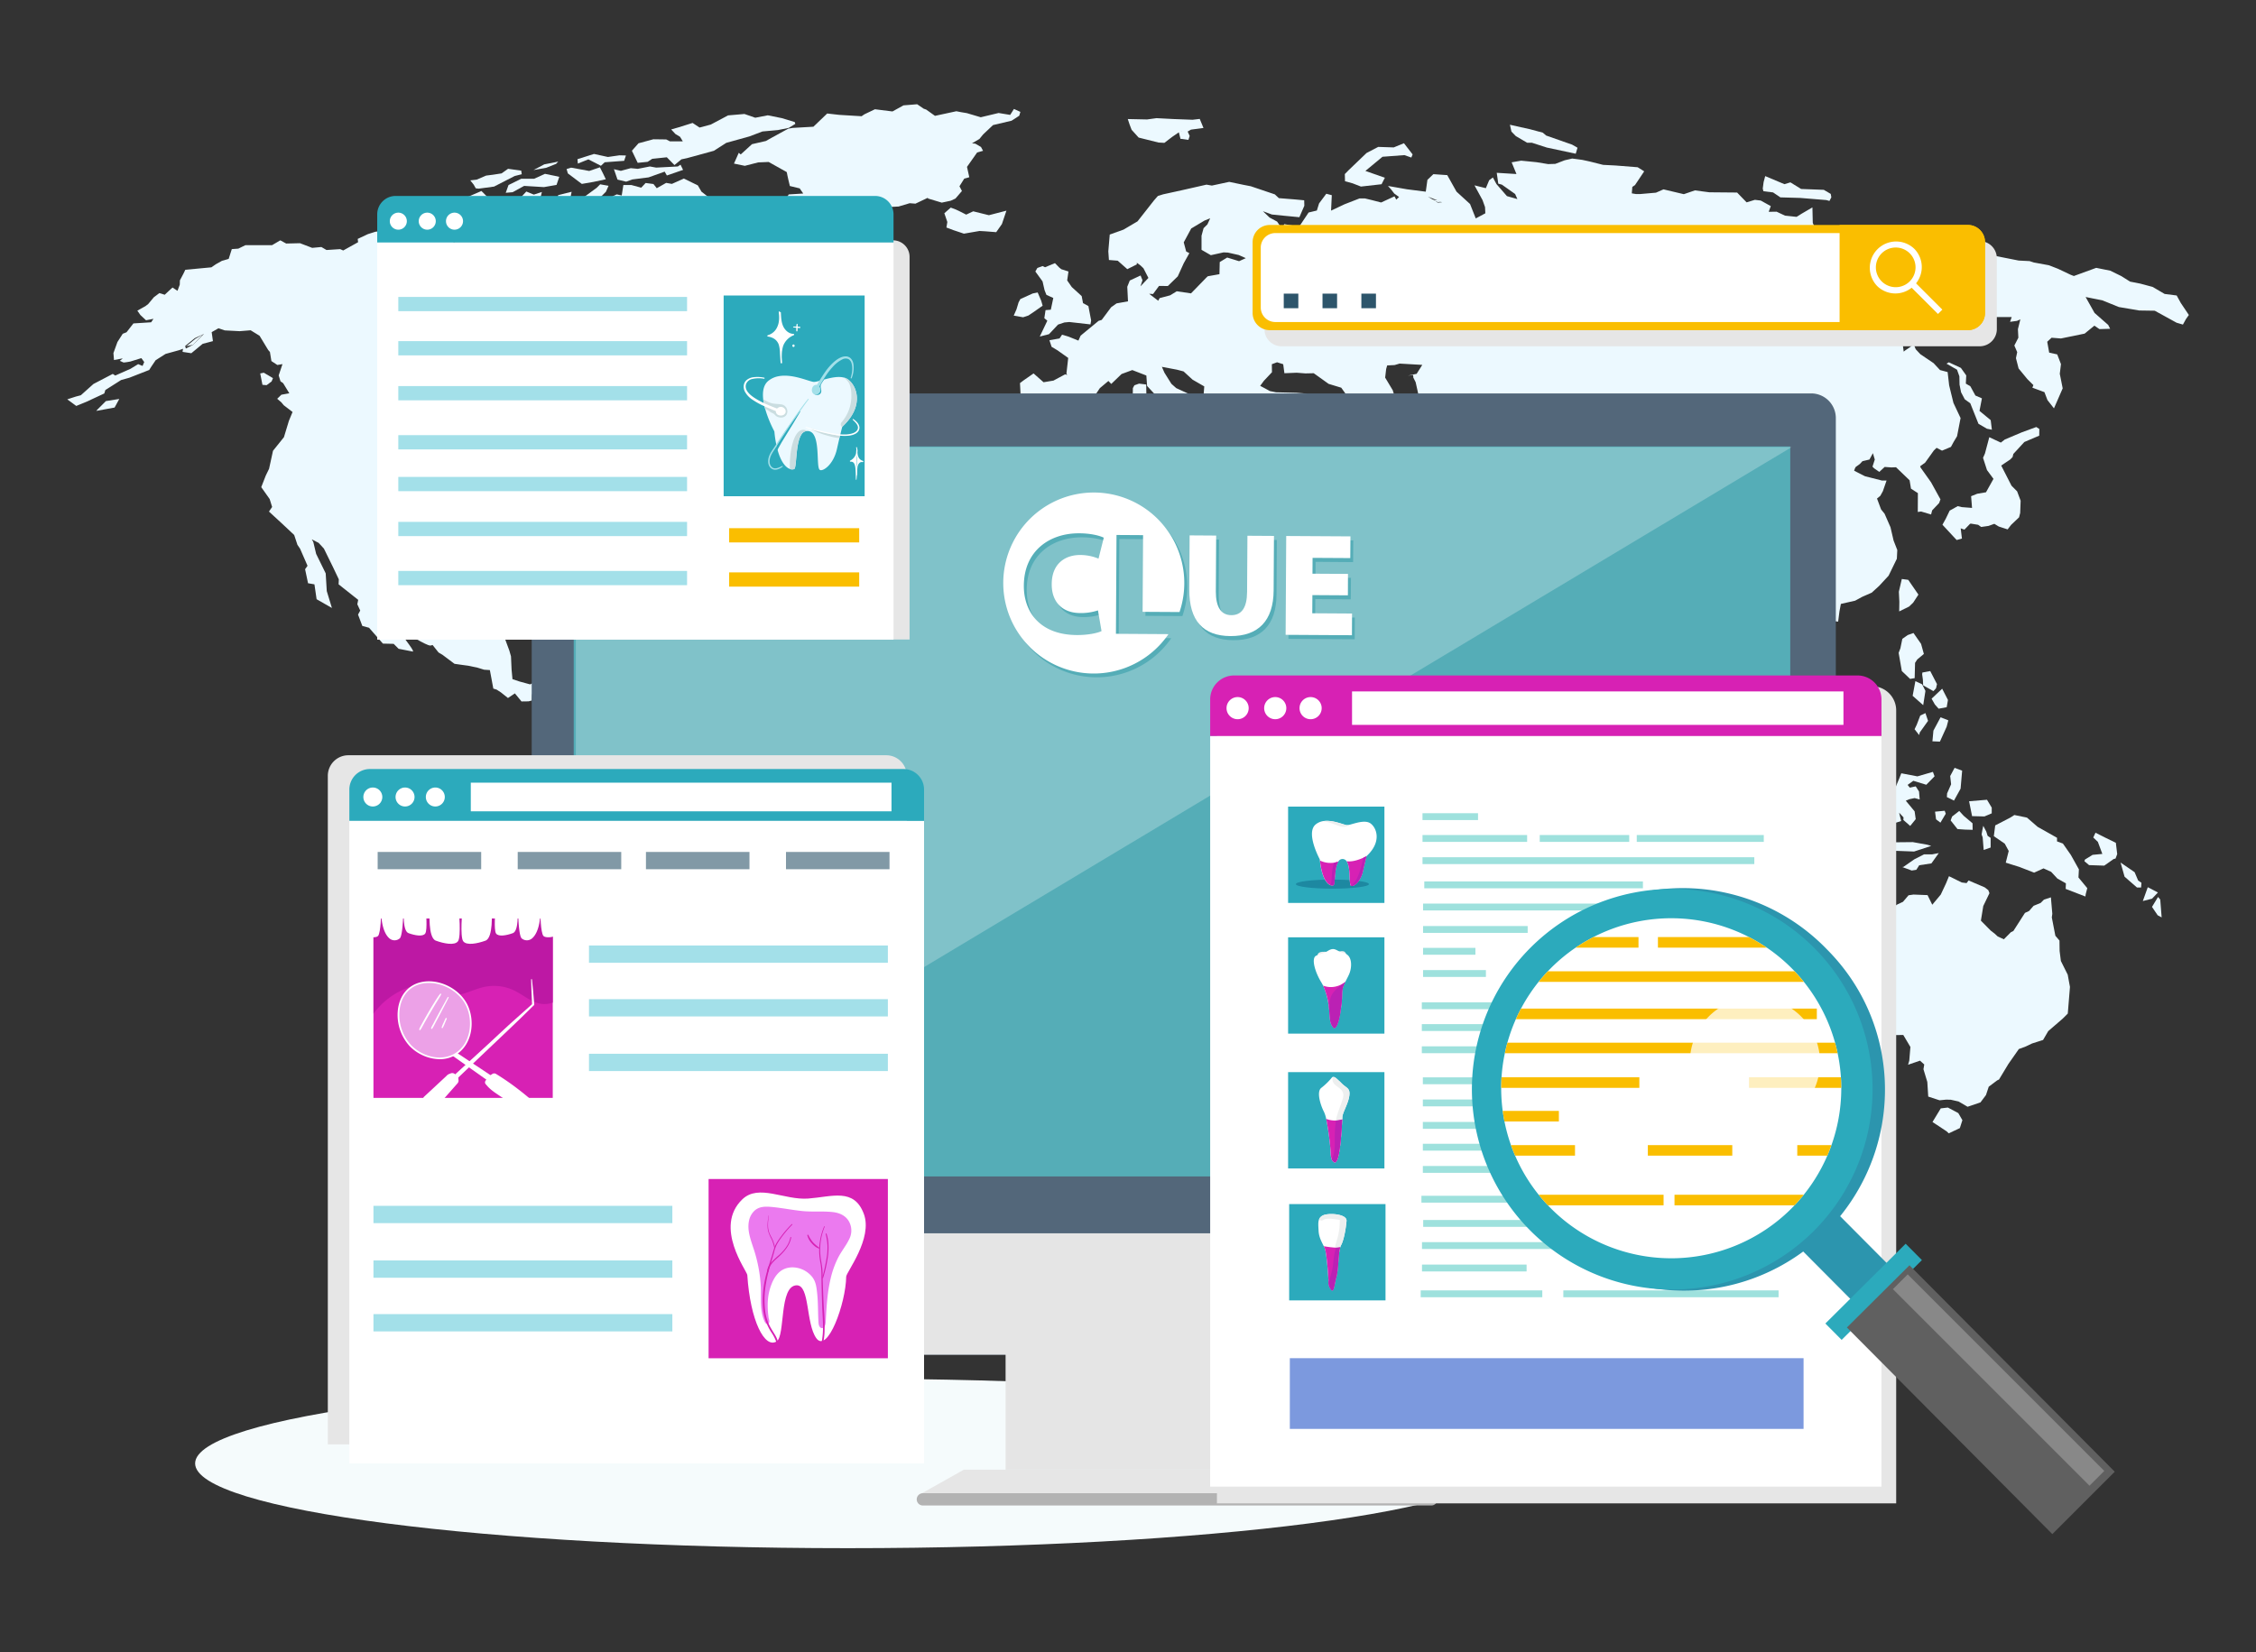<svg xmlns="http://www.w3.org/2000/svg" xmlns:xlink="http://www.w3.org/1999/xlink" viewBox="0 0 1365.02 1000"><rect x="0" y="0" width="1365.02" height="1000" fill="#333333" stroke="none"/><defs><style>.cls-1{fill:none;}.cls-2{isolation:isolate;}.cls-3{fill:#ecf9ff;}.cls-4{fill:#f5fbfc;}.cls-11,.cls-5{fill:#e6e6e6;}.cls-6{fill:#b3b3b3;}.cls-7{fill:#53677a;}.cls-8{fill:#55adb7;}.cls-9{fill:#e5e5e5;}.cls-10,.cls-13,.cls-22{fill:#fff;}.cls-10{opacity:0.25;}.cls-11{mix-blend-mode:multiply;}.cls-12{fill:#fabe00;}.cls-14{fill:#2d556b;}.cls-15{fill:#d721b4;}.cls-16{fill:#7c99de;}.cls-17{fill:#2caabc;}.cls-18{fill:#9ee1dd;}.cls-19{fill:#2c95ae;}.cls-20{fill:#606060;}.cls-21{clip-path:url(#clip-path);}.cls-22{opacity:0.75;}.cls-23{fill:#edefef;}.cls-24{fill:#1d88a1;}.cls-25{fill:#bb21b4;}.cls-26{fill:#a3e0e9;}.cls-27{fill:#8199a6;}.cls-28{fill:#bd18a4;}.cls-29{fill:#eca1e7;}.cls-30{fill:#eb7aef;}.cls-31{fill:#cadde0;}</style><clipPath id="clip-path"><path class="cls-1" d="M908.3,658.27a102.89,102.89,0,1,1,102.59,103.2A102.89,102.89,0,0,1,908.3,658.27Z"/></clipPath></defs><g class="cls-2"><g id="Google_Bing_PPC" data-name="Google/Bing PPC"><path class="cls-3" d="M631.42,231.32l6-1q3.52-1.91,7.08-3.8l1.22.39c-.15-.28-.3-.57-.46-.84.36-3.16.71-6.31,1.07-9.46L639.84,212l-3.55-2.11-1.32-4,6.12-1.07c.51-.76,1-1.52,1.53-2.28l4,1.21,5.89,2.37,1.34-3q5.42-4.48,10.86-8.94l1.9-.59q2.83-3.82,5.7-7.66l3.28-2.33,6.92-1.24c-.15-2.94-.29-5.88-.44-8.82l1.52-3.78,6.54-3.05c.39,1,.76,1.92,1.15,2.88-.42,1.23-.82,2.46-1.23,3.7l4.81-5.1-3-5.85-1.88-1.79L687.8,159c0,.33,0,.67.07,1-1.94,1-3.86,1.93-5.78,2.89-1.92-1.71-3.85-3.41-5.79-5.12l-5.33-.43c-.12-1.75-.24-3.51-.37-5.26.29-3.38.57-6.75.86-10.13,2.79-1,5.57-2,8.36-3q4.23-2.53,8.47-5,4.94-6.32,9.91-12.62l2.39-2.73,3.19-1c3.76-.84,7.52-1.65,11.29-2.47q7.45-1.71,14.94-3.39l3.24.57c3.5-.75,7-1.51,10.5-2.25,2.86.59,5.73,1.18,8.59,1.79,1.5.29,3,.57,4.49.87q7.27,2.44,14.52,4.91l2.44,2.28,9.91.8,5.42.5c0,1.11.06,2.22.08,3.32-1,2.3-2,4.61-3,6.92l-9.49-.91c-2.38-.24-4.76-.49-7.14-.72l-5.41-2,4,3.83,4.57,2.46,3,4.38c.44-.94.87-1.89,1.31-2.84l9,1.57,5.75-8.61,5-1.2c.44-1.44.88-2.86,1.33-4.3,1.46-2,2.91-3.91,4.37-5.85,1.12.28,2.23.58,3.33.87q-.21,4.67-.44,9.34l8.09-3.82q4.57-1.8,9.16-3.57h3.2l4.15,1,5.68,1.47c2.69-1.25,5.39-2.48,8.1-3.72l1.06,2,1.71-1.6-2.91-2.1-2-2.59c-.61-.66-1.21-1.32-1.81-2l11.4,2L862.68,116c.34-2.39.66-4.77,1-7.16l3.6-3.44,8.4.58q2.82,5,5.6,10,4.11,3.74,8.19,7.48c1.15,2.9,2.31,5.81,3.45,8.72l5.8-3.1c-.06-1.26-.11-2.5-.18-3.75-.5-1.42-1-2.83-1.52-4.25q-2.43-4.45-4.87-8.91l6.88,1.71c.66-1.61,1.31-3.21,2-4.8.75-.57,1.5-1.12,2.26-1.68l2.15,4,6.35,7.29,6.32,1.79-1.36-3.07-8-5.66-2.2-.6-.93-6.57q6,.36,11.93.74c-1-2.37-1.93-4.74-2.91-7.09l5.77-1q4.67.45,9.32.93l7,1.15,4.33-.14L946.72,97l4.55-1.06,6.18.83,4.59,1c2.65.65,5.29,1.32,7.94,2,2.49.12,5,.24,7.46.38q6.73.51,13.46,1.06l3.94,2.48L989.28,112l-1.62,1.11c-.11,1.3-.22,2.6-.32,3.9l2.4.4h2.89l9.33-.81c1.52-.66,3-1.33,4.55-2l12.32,2.91,6.68-2.29c2.91.37,5.83.76,8.74,1.15q8.4,0,16.81.15l5.75,5.94,5-1.52c1.18.13,2.36.28,3.54.42l6.1,3.38-1.28,3.44,4.79-.07,5.1,2.39,7,.74,2.94-1.85,6.63-3.88c.07,3.14.15,6.28.22,9.43.31.65.61,1.3.93,2l10.34.45,13.92.15q7.21,2.08,14.42,4.2l5.92,2.12,1.89,1.93q5.49,3,10.94,5.95c2.72.74,5.44,1.5,8.16,2.26,2,1,4,2.06,6,3.09l4-2.2,5.5-.51,4.53-2.59,5.15-.19q5.38,2.64,10.75,5.3c1.91.3,3.81.61,5.72.94l.64-1c.78-.61,1.58-1.21,2.37-1.82l13.37,2.65,6.63.34,2.57.84,9.12,1.67,5.48,2.13,7.73,3.66,1.89.72q6.77-2.49,13.53-4.94l8.48,1.71c2.24,1.08,4.48,2.18,6.71,3.28l5.29,3.34,6.17,1.21,7.47,2,7.27,4.25,7.29.93q1.23,2.25,2.47,4.5c1.64,2.43,3.26,4.87,4.9,7.3l-1.74,2.45-1.85,3.36-3.84-1.13q-6.6-3.65-13.21-7.26l-9.43-.14q-6.15-1.07-12.29-2.09-4.93-2-9.86-4l-10.26-2.08q2.73,4.83,5.42,9.66,4.14,3.61,8.25,7.24c.4.77.8,1.56,1.19,2.34l-6.48.2-3.06-2.09-5.91,4.82L1247,204.83l-5.66-.45-2.64,2.43c.39,2.2.79,4.39,1.18,6.59l4.87,1.07c.77,1.95,1.51,3.92,2.27,5.88l-.72,5.85c.58,2.94,1.17,5.87,1.76,8.82l-5.28,12.1c-1.3-1.65-2.61-3.31-3.93-5l-1.83-4.8-7.31-2.71c.21-.52.42-1,.64-1.55l-3.68-3.65q-2.64-3.22-5.29-6.43c-.54-2.07-1.07-4.16-1.6-6.24.25-1.21.5-2.43.76-3.64-.58-1.34-1.16-2.67-1.73-4l2.43-4.73-.27-5.16q.73-3,1.47-5.94l-2,.91-4.22.58c.35-1,.68-1.94,1-2.91-4.18,0-8.36,0-12.54.05l-4.88,3.36-1,5.57c-2.23-.71-4.46-1.4-6.7-2.1l-6.78-2.3c-2.91.07-5.83.13-8.74.21l-6.65-1-6.67-1.21-5.6,7.19-3.82,3.54-2.54,3.35.57,4.29c.29-.25.58-.48.88-.72l2.84-1.92,2.32-1.8,1.23,3,2.81,3q4,2.7,8,5.41l3.88,4.17,4.61,1.22q.45,4,.92,8c.18.73.36,1.46.53,2.2.7,2.81,1.38,5.64,2.07,8.46l4.32,9.17-2.13,11c-.68,1.11-1.35,2.22-2,3.33l-1.7,3.14-5.4,2.26-3.28-1.71-1.69,1.64-5.23,7.31-3,2.19.18.72q3.21,4.52,6.39,9,2.85,5.16,5.69,10.33c-.27.75-.54,1.49-.82,2.23l-4.21,4.44c-.21.82-.42,1.66-.64,2.48-2-.6-4-1.21-6.05-1.8l-2,.28c0-3.8.05-7.61.06-11.41l-4.17-2.7c-.29-1.69-.56-3.36-.84-5.06q-4.1-4-8.22-7.9l-2.79.11-4.07-.29-3.26,3-3.12-2.17-1-1c.46-1.44.92-2.87,1.39-4.31l-1.14-3.86-2.09,3.85-4.22,1-1.57,1.68c-.85.62-1.69,1.24-2.55,1.85-.14.28-.3.57-.45.85-.16.46-.31.93-.47,1.39l6.54,3.33q5.16,1.31,10.3,2.62h2.78c-.75,2.15-1.49,4.29-2.23,6.44l-1.55,2.81-2,1.64c.83,2.19,1.64,4.38,2.46,6.57q1.08,1.32,2.13,2.64c1.2,2.72,2.38,5.44,3.57,8.17q.93,4,1.88,8.07c.74,1.9,1.49,3.8,2.23,5.69-.08,1.77-.17,3.53-.26,5.29q-2.48,5.15-5,10.27-2.88,3.09-5.73,6.18c-1.49,1.36-3,2.71-4.47,4.08l-5.68,2.49c-1.46.8-2.92,1.58-4.38,2.37l-8.61,1.95c-.28,1.49-.56,3-.85,4.48-.27,2.08-.54,4.17-.8,6.25l-6-.78v-5.06l.57-3.36-3.62-4.21-8.68,3.37c-1.43,2.11-2.84,4.22-4.26,6.33.22,1.39.45,2.78.67,4.17l6.52,5.73,6.22,1.67c.78,1.84,1.57,3.67,2.34,5.52q2.3,7.33,4.57,14.68l-2.4,4.83-4,4.4-3.49,2.72-4.93,3.68-4.85.91c-1.35-1.7-2.7-3.39-4.07-5.09l-2-3.44c-1.27-1.27-2.55-2.54-3.82-3.82-.47-.87-.94-1.75-1.42-2.62-.49-2.12-1-4.23-1.48-6.35l-2.26-.15-5.13,5.26-2.43,8.48c1.14,1.43,2.3,2.86,3.45,4.29.53,2.69,1.07,5.37,1.6,8.06q5.39,7,10.72,14l1.77,4.9c.48,1.79,1,3.59,1.46,5.38.1,1.8.2,3.6.29,5.4-.79,1.53-1.56,3.06-2.34,4.59-1-1.13-1.94-2.28-2.9-3.41l-1.92-2.84q-4.79-5.44-9.61-10.87-1.27-4.93-2.56-9.86c-.52-2.39-1-4.79-1.55-7.18l-2.78-2.15c-.47-2-.93-4-1.4-6q-.35-7.35-.68-14.71c-.07-2.08-.15-4.16-.22-6.25q-1.53-3.43-3.08-6.87c-.2-2.73-.41-5.46-.6-8.2l-5.37-2.09c.22,1.1.43,2.21.63,3.31l-1.36,1.47-6.32-4.65L1039.6,373q-.9-7.71-1.81-15.41-4.15-3.69-8.32-7.37c0-.55,0-1.11,0-1.67l-9.38,2.77-4,1.24-2.29,2.22-.81,2.74-6,2.77c-.18.57-.37,1.14-.55,1.71-2.4,1.29-4.79,2.58-7.19,3.89l-4.29,6.93-5,1.67q-.62,2.84-1.2,5.69c.33,1.7.67,3.39,1,5.09q-1.07,4.93-2.12,9.85-1.92,4.7-3.83,9.39l-4.2,4.51-5.81-2.05q-2.82-4.38-5.66-8.75c-1.2-2.71-2.39-5.43-3.59-8.13-.38-1.34-.76-2.68-1.15-4q-.6-2.93-1.21-5.83c.44-1.23.9-2.45,1.35-3.67-.51-2.83-1-5.67-1.56-8.5l-5.47-12c-.58-2.92-1.17-5.84-1.74-8.76-.19-1.12-.37-2.23-.55-3.34-1,1.7-1.89,3.42-2.83,5.13q-5-1.86-10.08-3.7l-3.09-1-2.11-3c-.4-1.49-.81-3-1.2-4.47l-4-3.27-2.34-4.39-1.77-3.1-8.31-2.52-4-.3-7.26-1.63c-3.34-.56-6.68-1.1-10-1.64l-4.61-.3c-1.15-1.54-2.3-3.09-3.46-4.63l-5.9-2.11-8.53,2.44-6.79-3-5.92-6,.24-1.74-5.5-4.71-4.74-2.43,1.39,2.15,2.74,5.43q1.71,6,3.41,12.09l1.44-.39,5.9,3.44,3.46,7.93q5.83-4.75,11.69-9.51l4.88.08q1,2,2,4c.37.89.72,1.79,1.08,2.69q4.2,3.78,8.38,7.58l.91,1.13c.18,2,.35,3.93.53,5.89-.34,1.18-.67,2.37-1,3.54l-1.76-.22-5.14,3c-.39.61-.78,1.22-1.18,1.83-1,2.08-2,4.15-2.94,6.23l-7.09,4.32-2,1.92L873,364.42,870.82,366l-4.78.74-9.31,2.59c-.56,1.47-1.13,2.95-1.68,4.44l-3.69.57-1-.45-7.67,3.58-6-2.06-2.09-2-2.19-2.14-1.26-2.7q-.74-3.72-1.48-7.45c-.59-1.28-1.18-2.58-1.78-3.86q-2-6.81-4.09-13.6l-6-4.18c-.81-2-1.61-4-2.42-6-.64-2.31-1.29-4.62-1.93-6.93l-2.44-4c-1.37-1.8-2.76-3.6-4.14-5.39l-2.61-4.68c-1.29-1.85-2.59-3.71-3.88-5.58l-2.57,0q-3.56-2.12-7.13-4.21l-1.27-4.28c-1.07,1.46-2.13,2.93-3.2,4.41,2.94,3.06,5.87,6.15,8.79,9.22q1.54,4.82,3.07,9.61c1.56,1.61,3.12,3.23,4.68,4.83-.46,1.4-.91,2.79-1.38,4.18,1.53,1.79,3,3.59,4.54,5.39.5,2.11,1,4.21,1.49,6.33q1.59,6.45,3.16,12.91l5.38,2.7q4,6.25,8,12.51l7.35,7q1.82,4.25,3.62,8.47c1.63,1.95,3.26,3.9,4.87,5.85l4.13,2.46,2-5.39c1,.12,2,.23,3,.36l6.41-.46q3.29-3,6.6-6l5.64-.9c1.08,1.63,2.13,3.25,3.2,4.88q-.54,3-1.07,6l-2.55,4.39q-3.14,6.67-6.25,13.38l-2.5,2.76q-5.79,5.19-11.54,10.4l-1.76,3.13c-2.51,2.14-5,4.3-7.52,6.45-1.82,2-3.65,4-5.46,6l-5.33,6.78c-2.86,2.71-5.71,5.41-8.56,8.13-.21.93-.43,1.86-.64,2.79q-.6,7.1-1.17,14.19.21,4.19.43,8.36l4.29,6.07q-.69,2.84-1.36,5.65c.09,1,.17,1.92.26,2.87l-2.78,5.38c.32,3.44.63,6.9.94,10.35l-6.2,6.3-7.42,7.86-4-.74-1.79,5.28c-.53,1.11-1.06,2.2-1.6,3.3-.49,2.09-1,4.16-1.46,6.24l-5.87,15.27c-1.06,2.5-2.11,5-3.17,7.52-1.86,2-3.71,3.91-5.56,5.88l-3.63,8q-4.79,5.24-9.53,10.49l-3.71.22c0,.25-.05.49-.08.74q-2.85,5.5-5.69,11-4.08,1.39-8.13,2.8l-7.09-.47c-.22-.31-.43-.62-.64-.94l-4.47,3-1.6,2.93-7.22.8L726,602.92c-1.11-1-2.22-1.91-3.32-2.88q1-5.87,2-11.74-1.19-2.49-2.39-5l-3.62-3.48c-.21-1.82-.41-3.65-.6-5.47-1.12-4.37-2.23-8.73-3.36-13.1-.57-2.62-1.15-5.23-1.72-7.85-.73-2.75-1.45-5.51-2.17-8.25-.77-1.47-1.55-2.92-2.32-4.38-.21-1.54-.41-3.07-.62-4.62-.79-2.28-1.57-4.57-2.36-6.86.1-1,.19-2.05.29-3.08l-5.25-11.45q1.18-3.69,2.38-7.4c.07-1,.14-2.09.22-3.14l1.62-8.54c.34-1.76.67-3.52,1-5.29-.53-2.23-1.07-4.46-1.6-6.71.1-3.49.19-7,.29-10.49.26-.92.53-1.84.8-2.76q-2-4.56-4.05-9.14c-1-2.6-2-5.21-3-7.81l-.9-2.21q-2.77-4.53-5.56-9.06l1.32-7,2-.73c0-.31-.08-.61-.13-.91-2-4.27-4-8.55-5.95-12.82-.45-1.15-.88-2.29-1.31-3.43l-2-2.16-2.89-4.37c-.13.65-.25,1.31-.37,2l-9.66-2.11-6.1-4.19-6.6,2.66q-2.89,1.77-5.77,3.56l-6.6,2.58-5.3-2.23-6.29,2.1-1.88-.06-9,.66H622l-4.35,1.34-1.56-3.18-5.58-5.11c-.55-.84-1.1-1.68-1.66-2.51L604,404l-5.13.69c-1-1.37-1.92-2.76-2.89-4.13l-3.12-4.17c-.58-2.38-1.17-4.77-1.75-7.15.54-1.52,1.09-3,1.64-4.55-.66-1.6-1.32-3.19-2-4.8l-2.77.29-3.46-1.65c-.33-1.46-.67-2.91-1-4.38q.29-5.85.58-11.71l2.67-6.17q-.82-5.67-1.66-11.33l-2.41-7.78,2.54-4.51c1.46-2.39,2.94-4.78,4.41-7.17q1.15-2.73,2.32-5.44l-2.12-.81,5.92-8.55-.39-1.4q3.9-3.19,7.83-6.38c.85-1.84,1.7-3.68,2.53-5.51l4.74-3.93,2.47-.73,3.69-5.09c.35-1.74.69-3.47,1-5.2l3-3.38,7.23-.17,1.17-6.39q-.61-2.73-1.24-5.48l-.6-3.53-4.5-4.5-4.54-2.78-2-6.65q.29-4,.58-8c.25-.91.5-1.82.77-2.73q-.2-3.5-.36-7l2.22-1.67,6-4.17Zm108.7,33.39c-.57-2.41-1.13-4.81-1.7-7.22l-2.2-.91-4.68-9.66c-1.1-2.67-2.18-5.35-3.28-8,.13-1.69.25-3.39.39-5.08l-7.06-4.07c-1.81-1.67-3.64-3.35-5.46-5l-4-1.05L703,222c.53,1.19,1,2.4,1.58,3.59q2.1,3.34,4.19,6.69l2.93,2.6,8.72,4,4.09.77,2,3.4c.32,1.19.64,2.38,1,3.57l-4.82,2.4c-.55-.68-1.11-1.36-1.67-2l-6.12,8.76c.61,1.55,1.22,3.12,1.83,4.68.35.76.7,1.51,1,2.28l-7.33,1.48c-.23-2-.47-3.92-.7-5.88l-4.88.4c-.4-2.43-.81-4.85-1.22-7.28l3.9-3.21c.57-1.1,1.14-2.18,1.72-3.27-2.89-1.47-5.78-3-8.68-4.41l-6.48-7c-.15-2.11-.29-4.21-.45-6.32l-8.5-3.29-6.5,2.39-6.23,6-1.73-1.8-5.19,4.36-3.19,4.79q-4.76,5.56-9.47,11.13L651,253.57c-1.43.74-2.84,1.49-4.27,2.24.17,1,.32,2,.48,3l-6.89,4.07-4.75.15-2,3.05,6.07,2.1,6-3.8,9.31.81,3.37-1.24c2.9-1.46,5.79-2.9,8.7-4.35.35.22.72.44,1.07.67l8.15-3.19,4.45,2.42,9.49-1.66,5.91,5c-.29,2.46-.57,4.93-.85,7.39.44.69.87,1.4,1.3,2.1,1.72,1.55,3.44,3.1,5.14,4.65q4.51,1.83,9,3.68,6.12,3.32,12.21,6.66c3.22.67,6.43,1.34,9.64,2l2.31-3,3.49-2.74,10,1.21,6.79-1.05,7.5,3.49c2.08-.14,4.14-.28,6.22-.4,2.36,1.31,4.71,2.64,7.07,4l2.66-1.82,11.13-3.29,5.06-2.78q-.18-4.21-.38-8.43l3-2c-.31-3.07-.61-6.15-.92-9.21-4-.23-8-.46-12-.67l-11.42,1.11-4.51-1.33-3.8,1.77-3.56-.49-.09-4.95-3.73-5.33c-1.21-2-2.41-4-3.61-6l2.34-3.49c-4.08,1-8.15,1.92-12.21,2.88,2.51,2,5,4,7.54,6,.07,1.35.14,2.72.22,4.08l-1.65,1.87-5.58,3.37-1.23,3.12ZM695.31,177.8,700.8,182l.83-1.58,6.38-1.7c1.31-.81,2.64-1.64,4-2.45,2.88.41,5.75.84,8.63,1.27q4.62-4.77,9.26-9.52l.88-.83c2.35-.43,4.71-.84,7.06-1.26l.18-7.33,4.51-2.74,7.19,2.21,4.07-1.84-4.29-1.9L743,152.86l-2.64-.13-7.73,1.7L727,151.18q0-4.26,0-8.52c.42-1.52.83-3,1.24-4.57l2.31-2.27c.56-1.24,1.11-2.47,1.68-3.71l-3.37,1.33c-2.7,1.61-5.41,3.22-8.1,4.84-1.52,2.78-3,5.59-4.52,8.38l1.47,5.53,1.93,1c-1.15,2-2.27,4.09-3.41,6.13l-3.61,7.93c-2,1.94-4,3.88-6,5.84l-5.33-.06c-1.21,1.63-2.41,3.25-3.61,4.89Zm172.94,88.59c.63-1.66,1.25-3.32,1.88-5L868,258.27q.42-2.79.86-5.57-1.27-2.52-2.57-5c-.21-1-.43-2-.64-3-2.42-1.73-4.83-3.45-7.26-5.17-.61-2.75-1.23-5.5-1.84-8.26l-1.4-2.77c0-.51-.07-1-.11-1.52l-3.18.33,5.29-1.07,3.42-5.42c-4.57-.28-9.14-.53-13.72-.79l-3,.89-4.51.23c-.21.72-.42,1.43-.62,2.15-.21,1.73-.41,3.47-.61,5.21l4.6,7.67q1.9,6.32,3.79,12.65c0,1.23.09,2.47.13,3.7l8.84,8.3,3-3.19c.57.56,1.14,1.14,1.7,1.71l3.87,5.35c.68.41,1.36.81,2,1.23C866.79,266.07,867.52,266.22,868.25,266.39Zm-54.36-28.47-2.35-3.3-7.65-2.32q-4.51-3.23-9-6.44l-5,.11-5.28-.41-7.46.3c-.24-1.82-.48-3.63-.73-5.45l-3.71-1.18c-1,.4-2.1.78-3.16,1.17,0,1.62,0,3.24.07,4.85l-4.89,5.2-2.24,3.05c2,1,3.91,2.1,5.86,3.15l3.71.76q6.15.14,12.28.29c1.47.11,3,.21,4.41.33l7.4,1.91,6,2.58,9.93,1,2.88-2.74C814.58,239.85,814.23,238.88,813.89,237.92ZM785.44,454.08l8.68-.32c.83-1.79,1.66-3.57,2.5-5.36l1.88-2.56q-.64-2.71-1.31-5.45c-1.25-2.13-2.52-4.25-3.78-6.38L789,437.64l-4.65,3.67c.66,1.1,1.31,2.21,2,3.32l-1.9,2.36C784.77,449.35,785.1,451.72,785.44,454.08ZM759.36,151.49l3.38,2q1.69-1.5,3.38-3l5.48-.29,2.81-1.56,2-1.73-2.28-1.07-5.8-2.41c-1.37,1.54-2.73,3.08-4.1,4.61Zm113.18-29.1L864,119q3,1.79,5.92,3.6Z"/><path class="cls-3" d="M359,398l2.67-1.57,2.32-1q2.19,2,4.37,4l3.78-.88,7.18,1.9,4,.77,4-2.11,2.37.44,5.34-1.27,2.19-1.37c.55,2.17,1.1,4.35,1.64,6.52.71.41,1.43.81,2.14,1.2l1.56,1.87,3.37,2.69q4.56,2.8,9.08,5.62l.69,1.83,6.63,3.94,7.27.41,6.5-1.89,2.93,5.17,3,5.3,3.81,5,1.77,3.71-1.19,2.09-1.11,1.46-3.51,4.26,1,.47c2.36-.27,4.72-.56,7.07-.84q.2,3.34.36,6.69l2.62-1.54-1-2.19,4.31-1,5-1.18,3.93,4.59c1.93-.09,3.87-.16,5.8-.24.14,1.68.29,3.37.43,5.06l6.32-1.19,8.71-.22,5.11,1.57c.27.18.52.36.78.55l6.54,2.54q2.49,2.33,5,4.66c2.27.1,4.55.22,6.82.34-.17,1.39-.33,2.78-.5,4.17.52,1.09,1,2.17,1.54,3.27l1.8,14.05c-.3.81-.59,1.63-.88,2.44l-5.32,7.05c-1.42,1.16-2.85,2.31-4.26,3.47l-2.7,2.11c-.85,2-1.71,4-2.56,5.95.25.95.5,1.9.74,2.85,0,2,.08,4,.12,6.06l-.36,13.25c.27.38.54.77.82,1.15q-.72,2.88-1.43,5.76-1.32,3-2.62,6c.22,1.7.45,3.4.67,5.1-1.6,1.93-3.2,3.85-4.79,5.79l-5.36,2.44-1.4-1.83-4,2.06c-.6,1.31-1.21,2.61-1.81,3.92l-3.33.33c0,.38,0,.77,0,1.15q-2.25,5.13-4.49,10.25l1.72,1.22q-1,5.3-2,10.6c-.17.69-.33,1.37-.5,2.06q-2,4.33-4.06,8.67l-1.11.12c-1.74,1.11-3.47,2.23-5.21,3.33l-4.21,5.22,2.21,2.07-1.89,9.69-4.89.64-2.77.64-3.48-2.72c.68,1.16,1.37,2.32,2.06,3.47l2.85.42c.2,1.59.39,3.19.58,4.78l-.93,5.53-4.13,2.08-4.15,3.29-7.13,2.35c-.29,2.84-.57,5.67-.87,8.5l-4.38.37c1.19,2,2.38,4.06,3.55,6.1-.5.71-1,1.44-1.49,2.17-.68,2.76-1.34,5.52-2,8.28L426.79,666l-1.15,0c.29.81.59,1.61.88,2.41l.48,2.44,4.84-2.3q1,2.56,2.05,5.14-1.54,3.25-3.08,6.53c.16,2.17.31,4.35.47,6.52q-.27,3.13-.53,6.29l4.95,2.73,4.55,4,3.76,3,3.12.15-1.88,5.28-3.5,1.17-5.33.56-4.79-5.38-5.54,1.87-4.13-.37-2.48-1.95-4.25-.39q-.92-5.64-1.82-11.27l-4.48-1c-.92-.45-1.84-.92-2.75-1.38l-4.57-1.43-1.38-4.14c-.19-1.23-.36-2.46-.55-3.7,1-1.84,2-3.7,3-5.55l.27-2.75-1.86-.84-1.06-.83,2.36-5.64q-2.4-6.36-4.81-12.7c-.06.69-.11,1.39-.16,2.09-.57.63-1.15,1.26-1.71,1.89l-.72-.19-1.7.16c-.22-3-.44-6-.65-8.93l.54-9.79-4-4.2c-.28-1.93-.57-3.85-.86-5.78.18-1.86.37-3.7.54-5.56l2.1-5.51c-.78-1.56-1.56-3.13-2.35-4.69-.16-1.31-.32-2.63-.49-3.94l-.66-12.86q-1.69-3.3-3.4-6.59c-.09-1-.19-1.94-.28-2.91l.75-5.74.89-2.34q-1.35-4.73-2.71-9.45l.15-9.19-1.46-.73-3.81-5.94c-.15-2.77-.28-5.54-.42-8.31l-2.7-8-2.2-.78-8.09-1.54-2.52-5.09-3.85,1.29c-.93-.38-1.86-.75-2.78-1.14l-6.51-5.64.45-3.59c-1-1.35-2.07-2.71-3.11-4-.45-1.27-.91-2.54-1.36-3.79l-2.23-4.86-3.23-4.5q-2.33-2.41-4.68-4.81c-.2-1.69-.41-3.39-.62-5.07q-4.08-1.79-8.19-3.54c-.78-.23-1.56-.46-2.34-.67,0-1.76-.07-3.51-.11-5.27s.21-3.54.31-5.3c.84-1.79,1.69-3.58,2.53-5.38.35.12.71.22,1.06.33l2.18.15-2-2.64-1.7-1c-1.44-2.19-2.89-4.4-4.34-6.59-.21-1.07-.43-2.14-.65-3.2l3-4.15c.39-.55.76-1.11,1.15-1.66l3.06-6.52,4.24.05q-.92-2.84-1.84-5.65c.63-1.68,1.26-3.35,1.88-5l.86-2.69c.16-2.87.31-5.74.48-8.62q-2.55-1.31-5.08-2.63c-.53-1.64-1.07-3.28-1.6-4.93l-4.68,2.59c-.07,1.26-.13,2.52-.2,3.79l-1.94.51-4.28.06-4-4.88-4.19,2.8c-1.42-1.12-2.82-2.25-4.24-3.38l-2.62-1.7-2-.61q-1-5.6-2.09-11.21l-3.46-.22-4.06-1.24L284,403,275,401.72q-3.63-2.75-7.27-5.45l-2.38-1.41c-1.2-1.5-2.41-3-3.61-4.53l-1.23.35c-2.82.12-14.91-8.23-17.74-8.1-.71,1.09,7.84,10.64,7.12,11.74l-8.69-1.68-3-3-6.52-.15q-4.18-4.8-8.38-9.59l-4.07-1.1-2.59-6.87c.44-.81.89-1.63,1.32-2.44-.58-1.27-1.17-2.54-1.76-3.8l.54-2.67q-5.91-4.71-11.86-9.4c0-1,.09-2,.13-3l-3.54-7.45q-2.73-5.6-5.48-11.17c-1.07-1.15-2.12-2.31-3.18-3.46l-4.14-2.13c.31.52.6,1,.9,1.57.57,2.41,1.14,4.81,1.72,7.22q2.89,5.88,5.78,11.78c.22,3.58.44,7.15.65,10.73l3.11,10.22-9.26-5.3q-.66-4.51-1.31-9l-3.87-.67c-.6-2.83-1.19-5.66-1.79-8.49.49-.69,1-1.38,1.48-2.06q-2.26-5.19-4.52-10.36c-.54-.78-1.06-1.55-1.59-2.33L178,323.75c-2.57-2.42-5.16-4.84-7.74-7.25l-7.52-6.92,1.92-2.78L163.16,302l-5.09-7.19,2.73-7,2-4.11c.79-3.64,1.58-7.26,2.38-10.9l6.62-8.24q1.47-4.93,3-9.89c.73-1.78,1.47-3.57,2.21-5.35l-5.33-4.09c-.48-.59-1-1.17-1.45-1.75l-2.51-2.15c.84-.83,1.69-1.64,2.53-2.46l4.8-.87q-1.86-3.08-3.74-6.13l-1.59-1.1c-.38-1.19-.74-2.38-1.1-3.58.76-2.28,1.52-4.57,2.29-6.84l-3.1.53-3.6-2.37c-.3-1.83-.59-3.67-.89-5.5l-1.06-1.21q-2.59-4.31-5.21-8.6l-5.39-3.32-6.67.54-9-.47-3.8-1.29L128.08,201c.26,1.81.51,3.63.76,5.44l-6.23,1.65-6.85,5.67-5.3-.82c.1-.63.19-1.25.28-1.88l-2.21.81c-2.79.76-5.57,1.54-8.35,2.31l-6,3.81-2.49,3.68-1.42,2.23q-6,2.34-12,4.69l-5,1.39c-3.19,2-6.36,4-9.53,6.05-.21.7-.42,1.39-.64,2.08l-10.87,5.06c-2,.83-4.07,1.65-6.09,2.49l-5.44-4L45.87,240c1-.27,2-.55,3.05-.81q3.8-3.42,7.61-6.81,5.85-3.08,11.71-6.11l1.49,1,9.19-4.06,4.67-2.84,2.67,1.08c.34-.79.67-1.57,1-2.36-.57-.78-1.16-1.57-1.73-2.36l-6.72,2.08-1.82.31-1.82.25-.45,0-2.22-1,1.78-1.48-5.31,1c-.11-1.41-.22-2.81-.34-4.21q1.2-3.34,2.42-6.69,1.59-2.49,3.21-5l2.3-.91,4.16-5.35,10.74-.68,1.4-2.1-4.51.87-3.42-3.19L83.1,188,88,185.27l1.7-1.31,3.39-4.08,3.35-2.51,3.23,1c.78-.72,1.54-1.45,2.31-2.17l2.41-2.2,3,2c.46-1.24.93-2.47,1.38-3.72,0-.87.06-1.74.08-2.61l2.16-4.09,1.11-2.32q7.91-.76,15.79-1.48l2.63-1.83,3.7-2.08c1.38-.42,2.76-.82,4.14-1.23.62-2,1.25-3.93,1.88-5.89l3.93-.28,4.3-2.1q8.07,0,16.12,0l5-2.93,3.54,1.94,8.36-.2L188.9,150l5.55-.52,3.11,1.82,8.26-.54,1.85.82,9-5c-.08-.66-.16-1.31-.23-2l6.19-2.91,4.52-1.43,5.3-.65,7.79.89,5.88.33,7.73,1.44,10.48-.92,9.53,3.9c.47,1,.95,2,1.42,3l5.33-1.42,5.21,1,3.59.15,5.17-.91q5.44-2.5,10.9-5l4.93,1.54,4.19.91q5.1-2,10.18-4l3-.13c.14-1.21.28-2.42.41-3.64l8.62-4.34,4.16,4.08-2,2.55,3.56-2.32q-.25-3.85-.5-7.71l1.85-.93,5-4.49,2.07-2.54L361,113.68l2.14-2.15,5.06.93c-.53,1.19-1.05,2.38-1.58,3.58q-2.61,2.58-5.21,5.17l-3.55,3.09,5.52,11.45,4.62,1.83,5.63-5.33L379,127h1.93l3.4.64c.5,1.63,1,3.26,1.53,4.9l-7.58,5.93-2.28,0q-6.09,2.59-12.18,5.22l-5.29,1.23c-1.78,1.63-3.56,3.25-5.33,4.89-1.13,1.59-2.26,3.17-3.38,4.76l-2,0-6.68,4.32-2.88,2-7.37,1.7q-1.2,3.49-2.38,7l-12.4,5.21c.43,1.9.87,3.78,1.31,5.68l3,4.14,3.23.17.84,2.2,5.14,1.11,5.2-.07,2.35.33,4.95,1.63,2.34.65,3.7-.59q1.17,5.89,2.33,11.78l3.05-1.08c.32-1,.66-2,1-3l.67-2.26,3.81-4.57,5.12-5,5.89.4c.42-.84.84-1.68,1.25-2.53q0-6.57,0-13.14,3.46-4.76,7-9.52l7.8-1.33,3,1.49,9.05,4.34,3.77-1.81,1.92,1.92,5.28,5.51c0,.31-.05.64-.08,1l9-7.11,3.8-1.45,7.43,3q-.93,2.29-1.85,4.62c-.7,1.68-1.38,3.36-2.06,5,.37.59.74,1.19,1.12,1.78q5.33,4.44,10.63,8.88l4.86-.42,5.42,6q-1.68,7.86-3.33,15.7l-3,2.07,4.62-.2,4.7,2.75c-.63,2.7-1.25,5.39-1.87,8.09l-5.69,3.61c-1.63.33-3.26.66-4.88,1l-2.89-3.19-8.27-.73c-.37-1.15-.74-2.29-1.1-3.44l1.89-2.34,1.71-7.21c2.87-2.41,5.76-4.81,8.64-7.22l-5.94,1.3c-.28.37-.55.76-.83,1.14l-10.48,4.67q-5.65,1.78-11.31,3.61l-3.95-3-6.13,2.56-5.67,3.41-2.86,3.4-3-2c-.74,1.19-1.48,2.38-2.21,3.57q-3.36,3.12-6.7,6.25l-7,3.76-5.24,5.47,3.54-1,3.64-2.91,5-1.08,3.44-3.73,9.11-4.28,5.1-7.83,7.12-1.27,2.15,3.07-1.08,4.18-2.73,5,3.7,2.1,4.28.58,8.79-2,1,.69c-.23,1.89-.46,3.77-.68,5.66l-10.77,6.34-3.9-.56c-2,1.57-4,3.14-5.94,4.72l-5.2,1.28c.14-1.79.29-3.59.43-5.38l1.8-2.67,3.62-2.66-5.5-.19-5.7,7.62-3.95,3.08c-.53.68-1.05,1.37-1.59,2l-3.07-.54-3.12,7.88-6,2.73-3.47,1.8c-.6.37-1.21.73-1.82,1.09l-8.92,7.63-.21,4.27c-.34,1.31-.67,2.62-1,3.93L353,276.85l-3.77,3-1.77,5.25L343,286.58,340.87,292l-6,4.19q-4.31,5.14-8.59,10.29c-.29.52-.56,1-.84,1.55l-3.65,4.67-.72,1.93c.57,2.42,1.15,4.83,1.72,7.26,1,2.57,1.95,5.15,2.92,7.73-.05,1.07-.11,2.13-.15,3.19l-9.11,1.5c-.58-3.2-1.16-6.39-1.74-9.6l-7-.84-3.38-5.54-4.74-.12-6.21-.35-2.64,2.34.39,4.55-3.94,1-2.34-.34-2.38-.87c-3-.9-6-1.78-9-2.67-.28,1-.55,2-.82,3l-3.09-2.22L266,324.53c-.5,1.28-1,2.56-1.49,3.83-.94.25-1.87.49-2.81.72l-5.62,3.36c-.54,1.67-1.07,3.35-1.61,5l1.33,2.19q0,3.3,0,6.6L253,348.68,250.88,352l-.78,6.14c0,.91-.09,1.83-.14,2.74.16.76.32,1.52.47,2.28l3,5.08,2.39,4.6,4.82.22,6.87,2.59c.09-2.4.17-4.79.26-7.18l4-3.08c2.28-2.85,4.57-5.72,6.88-8.57,4.13-.36,8.26-.7,12.4-1.05,1.17,1.86,2.35,3.7,3.52,5.55-.49,2.39-1,4.77-1.45,7.16l-3,.7q-.06,3.49-.14,7l-2,2.49c0,2.14,0,4.27,0,6.41q8-1.4,16-2.75c1.4,3.78,2.8,7.58,4.2,11.37l1,3.5c.12,2.68.25,5.36.36,8,.19,1.93.36,3.86.54,5.8l4.32,1.44,6.35,1.73,3.16-1.6c.56-1.18,1.12-2.36,1.69-3.54,3.41,1.53,6.83,3.07,10.23,4.63.74-2.43,1.49-4.86,2.23-7.28l6.23-4.1c.07-.64.12-1.28.17-1.93l2.63.47,5.94-6.17c.09-.31.17-.63.25-.94l5.18-.65,0,4.69c-.49,1.29-1,2.58-1.46,3.87ZM336,235.15l-2.63-2-2.55-.74c-.15-.34-.31-.69-.46-1l-6.65-4.12-9.18-.28-3.4,1.94c-.14,1.34-.27,2.68-.4,4l-2.66-.84c-2.2.36-4.38.74-6.57,1.11.17.83.35,1.65.52,2.47.46.88.94,1.75,1.4,2.62.19-.92.37-1.85.56-2.79l7.31-.12,2.74,2,4.79-1.11,3.38-.23c.21-.33.43-.65.63-1q-3.29,3.21-6.56,6.43l-1.11,2.39q-4,5.73-7.95,11.47l-.3,1.16c.52.66,1,1.34,1.56,2l2.92-1.35,5.42-4.09,4.13-8.09c.39-1.36.77-2.72,1.16-4.08l4.21-.88c-.35,1.48-.69,3-1,4.42l-2.38,2.45,4.22,4,5.56-1.8,2.58-.51q1.68-3.9,3.38-7.81c.22-1.2.44-2.39.67-3.58C338.19,236.52,337.08,235.83,336,235.15ZM112,209.41c.16.5.32,1,.47,1.49l4.4-2.29,6.55-6.52-5.56,2.56Zm65.18,29.28,3.55,2.77ZM362,240.64l-4.4,2.53Z"/><path class="cls-3" d="M1185.07,666.59l-4.71-1.06-2.8-.07-4,.4c-2.28-.76-4.57-1.5-6.86-2.24q-.27-4.44-.56-8.87-1.15-3.86-2.33-7.69l.48-2.87-2.57-2.31-7.22,2.47.73-2.5c.22-2.76.45-5.52.68-8.26q-2.15-3.63-4.3-7.24l-8.92.06-4.15.59-6.92-.94-9-1.06c-.77.71-1.55,1.43-2.31,2.15l-3.54.53c-3.76-.17-7.52-.34-11.28-.49l-2.11.52-2.76,1.06-6.37.83-2.83.63c-2.72-.21-5.43-.4-8.15-.59l-1.47-.61c.1-1.49.19-3,.29-4.46l2.63-3.51,1.33-.74c.3-.47.61-.94.92-1.41q1-4.49,2-9,.66-5.34,1.33-10.68,1.65-3.69,3.33-7.35-.51-3.45-1-6.9l4.72-5.09,4.5-6c.56-.3,1.12-.59,1.68-.9l6-2.37,4.8-1.08,6.3-4.71c1.72.06,3.45.11,5.16.15l4.7-3.38q4.74-3,9.52-6l3.87-5.6,4.13-2.66,3.41-1.59c1.11-1.32,2.23-2.63,3.36-3.95l3-.44,8.5.34,2.86,5.82c1.71-2.05,3.42-4.11,5.14-6.15,1.07-2.29,2.14-4.59,3.22-6.87.58-1.42,1.17-2.83,1.75-4.25l7.72,3.8,2.93.38,1.19-1.6,9.75,4.16,2.19,1.69c.24.62.47,1.23.71,1.84-1.25,2.59-2.51,5.19-3.75,7.79q-.72,4.42-1.43,8.85c2,2,4,4,5.93,6l2.47,1.91,1.78,1.66,3.71,1.7c1.41-1.42,2.82-2.85,4.24-4.27l1.53-.77,7-10.93,2.48-1.15,2.75-3.14,4.25-1.73c.65-.69,1.31-1.36,2-2l4.21-1.39c.29,3.34.57,6.68.86,10-.11.7-.2,1.41-.31,2.12q1.08,5.57,2.15,11.12l2.49,2.9.09,6.3c.25,2,.51,4,.76,6.06,1.39,2.76,2.76,5.53,4.14,8.3q.52,2.74,1,5.49l.36,1.9c-.45,5.38-.88,10.76-1.32,16.14-1,1-2,2-3,3q-4.44,3.81-8.84,7.64c-1,1.79-2.08,3.56-3.11,5.34l-6.66,2.12-4.23,2-3.76,1.36q-3.17,4.5-6.31,9-2.85,4.71-5.69,9.43l-1.13.55-5.09,3.81-1.68,5.06-3.33,4.44-7.8,2.65Z"/><path class="cls-3" d="M477.92,112.57c-.32-1.4-.64-2.79-1-4.18s-.58-2.83-.88-4.24q-5.46-3.08-10.95-6.13l-6.32.26-8.1,2.07L444.1,99c1-2.18,1.94-4.35,2.9-6.53.4.35.79.7,1.18,1L455,87.25l8.38-1.92c1.07-.6,2.16-1.2,3.23-1.81l7-3.84,3.3-1.81c.89-.15,1.76-.32,2.64-.46,4.2-.26,8.41-.49,12.61-.72q4.15-4,8.35-8l7.31.83q6.75.39,13.5.82L523,69.18l6.4-3.06L540,67.45c2.22-1.23,4.45-2.47,6.68-3.69,2.75-.23,5.51-.46,8.27-.67l3.9,2.67,1.59.57,5.28,3.78q6.46-1.41,12.94-2.79l2.74.54,3.63.61c2.8.82,5.59,1.66,8.39,2.49q5.39-1.3,10.8-2.58l7,1.16,2.28-3.6,3.89,1.77-.69,2.34-4.63,3-11.23,2.65q-3,2.83-6,5.66c-.74.92-1.49,1.84-2.24,2.75l-4.48,2.63,2,.21,3.44,2c.41.77.83,1.54,1.24,2.32l-3.57,1q-3.09,4.35-6.14,8.72c.47,2.09.93,4.19,1.39,6.27l-3.05.84c-1,1.54-1.94,3.07-2.9,4.62l1.5,2.86c-1.3,1.52-2.61,3-3.91,4.57l-2.81,1.31-5.48,1.17-8.17-2.45c-.13-.15-.25-.3-.38-.44-2.47,1.17-4.93,2.33-7.38,3.51-1.16-.09-2.32-.19-3.48-.27l-6.71,2-7,.37q-4.44,4.47-8.86,9l-7.33,1.17-3.56-.76-4.21,3.77c-2.46,2.27-4.93,4.53-7.39,6.81l-2.1,7.13c-.64,1.76-1.28,3.53-1.91,5.29L490.56,157l-1.35-.58c-3.45-1.17-6.92-2.33-10.38-3.49q-.84-2.55-1.69-5.1l-.3-2.53c-1.47-1.55-2.95-3.08-4.43-4.61-.48-1.49-1-3-1.44-4.44q1.25-3.94,2.5-7.91c2.89-2.09,5.79-4.19,8.69-6.26l-7.19-.73,2.25-3.69,8.78-.55L483.86,114Z"/><path class="cls-3" d="M432.68,121l-6.27,5.72c1.92,1.37,3.85,2.73,5.77,4.11l8.76-.23,3.52,1.52c-.55,2.33-1.1,4.65-1.66,7-.73,1.52-1.45,3-2.18,4.56l-6.26-1.07c-1.11-1.51-2.22-3-3.32-4.51l-2.76,1.9-.6,4.26h-2.13l1.05,7.55-2.11,1.07.24,2.93L421.44,158c-.27-.26-.53-.54-.8-.8l-10.89.63-4.3-2-5.29-2.18q-5.37-1.49-10.73-3l-4.13-4.13q1.18-2.52,2.38-5l10.89,1.93,5.44-2.24,4.36-4.41.83-1.67-2.56-3.52c-1.06-1.5-2.11-3-3.18-4.52l-1.5-1.63-5.4,1.25-5.71.8-.51-2.15H381l-8.32.67-3.4-3.25c.48-1.33,1-2.65,1.43-4l2.47-1.14c1,.22,2,.43,3,.66l1-6.34,4.8,0,6,1.62c.89-.94,1.77-1.89,2.66-2.84l4.74.62,2,2.54,5.69-3.23,3.47.62,7.21-3.24,8.47,4.13c.74,1.27,1.5,2.55,2.24,3.83l5.63,4.38Z"/><path class="cls-3" d="M1262.93,537.49l-.93,3.58c-.07.49-.13,1-.2,1.47q-6-2.31-11.94-4.6c.05-1.12.09-2.23.14-3.35l-5.14-2.91-3.79-4.07-4.62-2.09-5.67,2.58-9.1-3.52-3.8-1.18-4.27-1.35c.58-2.35,1.19-4.71,1.79-7.07-.8-1.47-1.59-3-2.4-4.43l-6.61-4.53c.29-2.17.56-4.34.84-6.51q4.63-2.42,9.27-4.8l2.31-1.49c2.55.52,5.09,1,7.64,1.58l6.47,5.6q5.86,3.28,11.71,6.6v2.19l3.55,1.29c1.61,2.32,3.22,4.62,4.83,6.93l4.85,8.69c-.08,1.65-.17,3.29-.26,4.93Z"/><path class="cls-3" d="M1203.64,264.59l7,3.26L1213,266q5.18-2.2,10.37-4.39l8.71-3.19,1.84,1.18c0,1.35,0,2.7-.06,4.05l-9,3.83-6.66,7.23c-.15.63-.31,1.26-.46,1.89l-1.41,1.46q-2.73,1.85-5.48,3.67,3.14,6.1,6.25,12.21l3.38,3.4c.71,1.88,1.43,3.77,2.13,5.66l-.27,7.42-.69,2.66-4.79,4.55-2.12,2.74-5.37-1.74L1206.7,317l-3.53,1.27-4.43.63-1.84-1.31-4.26-.69-.61.06c-1.15,1.18-2.29,2.38-3.43,3.56l-2.26-.79.75,6.18-3.18.9-1.88-2-6.73-7.26c.66-1.21,1.33-2.41,2-3.62.78-1.64,1.58-3.28,2.37-4.91l4.88-2.72,2.44.59,6.21.48q-.27-3.54-.56-7.09l3.69-1.47,5.32-.9,4.53-8.12-3.93-5.32c-.8-2.47-1.6-4.93-2.39-7.4l1.16-2.63Z"/><path class="cls-3" d="M1118.15,485.1c-2.6-.67-5.2-1.32-7.79-2-.46-1.3-.93-2.59-1.39-3.88L1106.9,472l-1.38-3.49c.08-3.12.17-6.25.25-9.38l5.25-4.83,7.92-1c.24-.76.47-1.53.71-2.3q3.8-2.46,7.61-4.9.91-2.3,1.84-4.57l7.07-1.23,5.75.23,1.2,2.18c.21.77.42,1.55.62,2.33-.67,3.25-1.33,6.5-2,9.76q-1,5.12-1.9,10.22l-2.42,4.15-2.29,3.85-4.05,7.85c-.8,1.35-1.61,2.68-2.42,4l-3.11,2.49L1124,488.6Z"/><path class="cls-3" d="M836.6,510.86l8.8,1.94q1.35-5.89,2.69-11.79l7.51-.95,1.49-.08q.54,4.62,1.07,9.25-1.56,3.82-3.1,7.67l-2.08,3q-1.11,3.66-2.2,7.32c-.18,2.17-.36,4.33-.53,6.5l-1.69,2.52-4.34,6.22c-.93.51-1.86,1-2.78,1.56q-2.93,7.71-5.83,15.42c-.64,1.74-1.29,3.48-1.92,5.21l-3.54-.42-6.42-3.81c-.05-2.64-.11-5.27-.16-7.91q1.3-6.13,2.6-12.28c.29-.4.57-.81.85-1.21,0-3.27,0-6.53,0-9.8l2.49-6.34,1.81-2c-.25-.77-.5-1.54-.74-2.3Q833.57,514.75,836.6,510.86Z"/><path class="cls-3" d="M408.09,99.89c-1.53-1.57-3.08-3.14-4.62-4.71-3,.3-5.9.62-8.84.93l-2.78,1.82-6,.61c-1.16-2.45-2.34-4.88-3.51-7.32q2-2.27,4-4.51l9-2.43,7.76.1,2.22,1.15h7.81c-.56-.91-1.1-1.83-1.65-2.74l-2.77-1.66c-.86-.93-1.73-1.87-2.6-2.79L410.78,77l8.28-2.6,4.23,2.79,6.79-1.81,10.44-5.55,9.92-.85q3.29,1.13,6.54,2.27l7.55-1.46L473,71.48l7.85,2.37c.12.38.25.75.37,1.12l-4,2.43-6.55,1.31-9.33.85-7.91,3-14,3.89q-3.75,2.38-7.51,4.81-8.14,2.2-16.27,4.45l-3.37.72Z"/><path class="cls-3" d="M295.68,136.49l-7.25,6.5-3.32.9c-.81-1.58-1.63-3.15-2.44-4.72l-6.79-.39-1.88.56c-.38-.59-.75-1.18-1.14-1.76.23-.32.46-.63.68-1,.07-1.27.14-2.54.2-3.81l1.92-1.9-4.5,2.9-5.7,1.65-4.87-2.58-1.25-2.81,2.11-2,7.7-6.62,5.3.75,8.06-2.78,8.78-3.8q2,2,3.91,3.91l4.34,2.52,2.7.26,2.1,1.07,7.58,3.13c.65-1.91,1.32-3.81,2-5.72,1.5-1.62,3-3.24,4.53-4.85l4.55,1.86c1.62-.54,3.25-1.07,4.87-1.59-.19.79-.39,1.6-.58,2.4-.17.24-.33.5-.5.75l.46.86q-3,1.64-5.9,3.28c.14,1.86.28,3.73.43,5.59l2.87-.31c0,1.48,0,3-.05,4.44l-3.91,2.41-6,2.71-6.76.16-2.13-.93Z"/><path class="cls-3" d="M1081.94,459.66q1,2.94,2,5.87l4.49,4,2.23,1.42c-.17,1.81-.34,3.62-.52,5.42-1.11.95-2.24,1.9-3.36,2.84.22,2.82.43,5.62.65,8.43l-2.35,3.73-3.06-.82-3.94-.52q-1.85-4.53-3.71-9.07-2.89-3-5.8-6l-2.43-2.33c-.22-1-.43-2.1-.65-3.15q-.54-3.33-1.09-6.66l-2.23-3.11-1.86-2c-.7-2.28-1.41-4.55-2.11-6.83-1.42-1.61-2.84-3.21-4.25-4.82l-3.38-7.41c.13-1,.27-2.06.4-3.09.7-.48,1.4-1,2.1-1.44l-.76-.5,4.85,3.28,7.38,2.48c.36,1.41.73,2.82,1.08,4.23,1.25,2.35,2.49,4.71,3.73,7.06l1.93,2c.66,1.33,1.31,2.66,2,4l4.83,1.19Z"/><path class="cls-3" d="M629.12,203.67l4.58-9.59-1.82-1.52c.25-1.62.49-3.25.74-4.88l3.19-.26c.49-2.36,1-4.73,1.5-7.09l-4.16-1.89c-.37-.94-.74-1.88-1.12-2.82-.4-1.77-.81-3.55-1.22-5.32l-4.36-6c.41-.71.81-1.42,1.21-2.13l3.16-1.16,1.49.72,6-2.49L641,162l1.16.91,4.33,1.39c-.27,1.8-.52,3.6-.78,5.4l2.77,4c2,1.82,4,3.65,6,5.48.27,1.43.54,2.86.82,4.29l3.24,1.73c.56,2.91,1.12,5.84,1.67,8.75-.13.79-.26,1.58-.4,2.37L647,194.87l-3,.28-3.81,1.27c-1.83,1.94-3.65,3.88-5.49,5.82Z"/><path class="cls-3" d="M1084.78,501.05c.21-1.72.42-3.45.62-5.17l5.32-1.46,6.07-1.19,4.86,2.84,8.21,1.32,6.38-.39,5.49,8.06c1.83.92,3.66,1.85,5.47,2.78l2.59.43,7.49-.43c-.45,1.6-.88,3.21-1.31,4.81q3.19,3,6.36,6,1.35,4.21,2.69,8.43l-7.71.27q-.66-5.81-1.34-11.6-6.37-.9-12.74-1.75l-9-2.94-5.75-.88-8.35-3.35-4.8-2.86-4.59-1.94Z"/><path class="cls-3" d="M1149.08,491.8q.63,2.54,1.25,5.08l-9.51,2.87c.12-1.34.23-2.68.36-4q1-6.2,2-12.39l2.4-3.65q1.88-4.51,3.74-9l1.08-2.74,9.75,1.86,9.38-2.72,1,2.69q-2.49,2.56-5,5.11l-7.87-2.4-3.44,2.49,1.34,1.65,3.57-.77c.67,1,1.34,2.09,2,3.12.13,1.61.27,3.21.4,4.81l-3.07-.84-3.09.66-2.25.93c1.79,2.14,3.56,4.29,5.34,6.44.22,1.56.45,3.13.67,4.7l-3.34,4.14-4.13-3.62.09-1.56Z"/><path class="cls-3" d="M718,78.28l1.83,4c-.26.79-.52,1.58-.77,2.37l-3.69-.54-1.1-.08-1-3.95-3.93,2.69c-1.6,1.24-3.22,2.46-4.83,3.69l-3.55-.2c-4-1-8-2-12-3l-4.26-4.7-1.21-3.16c-.37-1.12-.73-2.23-1.11-3.35l11.67.25,5.68-.79,10.34.54c3.84.13,7.67.27,11.51.43,1.45-.18,2.89-.35,4.34-.51q1.14,2.74,2.25,5.48l-7.55,1-3.82,2.23c-.76-.57-1.53-1.12-2.29-1.68l.4-.11c-.09.17-.17.36-.27.53Z"/><path class="cls-3" d="M602.77,140.5l-6.59-.52-3.51-.2-9.46,1.63-2.52-.86-3.76-1.25-4.28-1.61c.18-1.11.37-2.23.55-3.35-.61-1.76-1.21-3.53-1.81-5.29l3.88-3.41,3,1.12,2,.93q2.18,1.09,4.34,2.2l4.25-2,9.48,2.35,10.61-2.75-2.73,8.11Z"/><path class="cls-3" d="M826.15,103.44l11.78,4.12c-.68,1.31-1.35,2.62-2,3.93-4.16.46-8.33.93-12.48,1.41l-5-1.94-4.64-1.29c0-1.44-.07-2.88-.11-4.33l2.37-2.42q5.37-5.17,10.77-10.33c2.35-1.24,4.71-2.46,7.06-3.69l9.39.31,6.18-2.54,5.24,6.77c-.25.63-.51,1.26-.77,1.9l-4.19-1.47-13.26,1Z"/><path class="cls-3" d="M308.07,347.23c.77-.52,1.53-1.05,2.29-1.58l12.44-.51,4,1.33,4,4-.09.37,5.25,1.86,5.26.59c1.67.41,3.36.8,5,1.2l-2.4,6.64-5.93,2.3-3.57-.95.63-1.71-5.53-2.85-11-3.4-4.63-.82L309,351.77c-1.45,2-2.89,4-4.33,6l-2-1.09c1-1.74,2-3.46,3.06-5.2Z"/><path class="cls-3" d="M1158.73,401.13q-.11,4.62-.23,9.25l-2.78.47-5-4.76c-.64-3.66-1.27-7.33-1.92-11,.35-.93.7-1.86,1.06-2.79l1.17-5.7,3.25-2.28,3.49-1.25,4.59,6.57c.56,2,1.14,4.07,1.7,6.11l-4,3.33C1159.63,399.77,1159.18,400.45,1158.73,401.13Z"/><path class="cls-3" d="M914.51,79.63c-.3-1.38-.61-2.76-.91-4.14L920.26,77l5.24,1.14,8,2.15,2,1.73q7.88,2.73,15.72,5.51l3.27,1.87c-.35,1.2-.71,2.42-1.07,3.63q-8.73-1.89-17.49-3.73l-9.08-2.93H924l-6.81-4C916.31,81.52,915.41,80.57,914.51,79.63Z"/><path class="cls-3" d="M1068.06,106.57c3.89,1.62,7.76,3.24,11.64,4.89l3.6-1.1,6.48,4q6.87.24,13.73.52l4.2,2.47c.13.69.25,1.38.37,2.06l-1.15,2.19-1.88-.53-9.41-.77-6.41-.52c-4-.12-8-.24-12-.34l-4.42-3-5.82-.71q-.21-.78-.42-1.59c.17-1.3.35-2.62.52-3.93C1067.4,109,1067.73,107.78,1068.06,106.57Z"/><path class="cls-3" d="M1199.18,241.07c-.49,2.53-1,5.05-1.46,7.59,2.26,1.85,4.53,3.73,6.78,5.6.24,1.93.47,3.86.71,5.79l-3-.6-5.12-3q-2.44-6.19-4.94-12.39l-3.32-2.39-2.26-4.28c-.31-1.53-.61-3.06-.92-4.59,0-1.69-.06-3.38-.1-5.07-.47-1.32-1-2.64-1.43-4q-3.18-1.85-6.37-3.66l1.55-.85.29.24,6.87,3.18,3.24,4.56c-.08,1.65-.17,3.3-.25,4.95l2.73,1.6,3.06,5.61Z"/><path class="cls-3" d="M369.15,358.84c-.13,1.45-.29,2.9-.44,4.35L364.4,367l-1.58.52c-1.59.16-3.18.34-4.78.52l-6.76,2.69-4.71-3.23-1.5-2.39,2.83-.27c.15-.49.29-1,.44-1.47,0-.68,0-1.37,0-2.06l2.76-2.2,3.22,1.39Z"/><path class="cls-3" d="M1169.28,679l5-8.24,4.31-.51,6.3,3.35,2.48,4.29q-.78,2.4-1.54,4.8l-6.72,3.17-1.26-1.2Z"/><path class="cls-3" d="M1267.9,503.94l5.62,2.83,6.7,3.27c.27,2.28.54,4.55.82,6.83-.33.91-.66,1.8-1,2.7l-1.16.29-5.68,4-9.18-.32-2.83-2.36c.11-.33.23-.66.34-1l4.62-2.85,5.9-.56q-1.35-3.64-2.71-7.3l-2.78-2.63Z"/><path class="cls-3" d="M413.31,102.81l-9.81,3.38c-.44-.78-.89-1.54-1.34-2.32l-9.71,3.47-9.82,1.25-3.77,1.35-5.23-1.25q-1.1-3.15-2.17-6.3l4.19,1,6-1.62,4.26.41q3.66-.73,7.32-1.44l3.8.69q6.56-.36,13.1-.69l1.62-1.08C412.24,100.69,412.77,101.75,413.31,102.81Z"/><path class="cls-3" d="M630,182c.29,1,.57,2,.86,3l-6,4.2-2.6,1.74L619.05,192l-5.68-1,1.67-3.81c.42-1.4.84-2.81,1.27-4.21l1.08-2,7.46-3.38,3-.61Z"/><path class="cls-3" d="M306,116.68c.56-1.56,1.12-3.14,1.69-4.7l7.65-3.78,7.82,0c2.18-1,4.37-2,6.57-3L338.4,107c-.56,1.63-1.11,3.27-1.66,4.9l-7.62,1.33-2.92-.18-9.08-.55c-2.31,1.27-4.61,2.55-6.93,3.81Z"/><path class="cls-3" d="M1150.71,350.39l3.89.51,6.16,8.94c-1,1.6-2.09,3.22-3.14,4.82l-2.49,2.4-6,2.95c0-1.94.07-3.87.1-5.8l-.3-6.12C1149.5,355.52,1150.11,353,1150.71,350.39Z"/><path class="cls-3" d="M359.84,162.25,358.06,161l-6.28-5.06c.29-.44.57-.88.85-1.32l3.26-.9,4-2.66,7.83-1.22,7.51.36c.25,1.12.5,2.24.77,3.35l-6,2.5-5.12,3-1.9,2.06Z"/><path class="cls-3" d="M315.37,103.27c.11.72.22,1.45.32,2.17l-4.26,1.07q-6.26,3.19-12.49,6.4l-9.32,1.26-1.76-.21-1.23-2.2c-.7-.87-1.39-1.75-2.08-2.62l3.86-.43,5.71-2.45,4.15-.53,5.2-.8,3.94-2.78Z"/><path class="cls-3" d="M366.56,108.49l-7.52,1.6-7,1.21-8.47-6.37c-.25-.87-.49-1.76-.74-2.64l2.75-.83,10.93,2,6.47-2.21,1.82,3.58C365.41,106.07,366,107.28,366.56,108.49Z"/><path class="cls-3" d="M377.65,97.32c-3.92.29-7.85.57-11.78.88l-2.27,2.13L356,96.44,349.64,99c-.07-.89-.15-1.78-.23-2.67l10-3.17L367.81,95c2.33-.32,4.66-.65,7-1l3.92.1Z"/><path class="cls-3" d="M1168.49,511.93q-5.19,1.68-10.36,3.39-7.49-.32-15-.57-1.25-2.31-2.52-4.61l4.83-.4,11.91-.12,8.86,1.59Z"/><path class="cls-3" d="M1193.23,493.9q-.92-4.51-1.81-9c2.46-.21,4.92-.43,7.39-.63l3.45-.28,2.86,4.75c0,1.16,0,2.32,0,3.47l-4.42,1.88Z"/><path class="cls-3" d="M1150.93,524.7l.73-.07,6.56-4.56,5.94-3.05,4.92,0,4-.75q-2.23,3.11-4.46,6.23l-7.37,1.12c-.59.92-1.18,1.84-1.76,2.76l-2.77.43Z"/><path class="cls-3" d="M1182.65,464.67l4.57,1.72q-.46,5.43-.94,10.88c-1.32,2.41-2.63,4.82-4,7.22l-4.3-2.12c0-.74.09-1.48.13-2.22l2.43-5.52c-.18-1.67-.37-3.34-.55-5C1180.92,468,1181.78,466.32,1182.65,464.67Z"/><path class="cls-3" d="M1174.17,434.08q2.36.92,4.68,1.85c-.32,1.29-.65,2.58-1,3.86q-2.06,4.5-4.08,9l-4.53-.17.6-6.47Z"/><path class="cls-3" d="M1283.08,522l8.5,5.83c.71,1.68,1.41,3.36,2.12,5,.67.47,1.34.93,2,1.41-.07.95-.14,1.9-.2,2.85H1293l-7.5-6.54Q1284.29,526.34,1283.08,522Z"/><path class="cls-3" d="M986.75,404.07l2.15,1.43q2.22,4,4.43,8.06c-.55,2.38-1.09,4.77-1.64,7.15l-4,2.16-3-.46c.14-.9.28-1.81.41-2.71.86-3.66,1.72-7.34,2.59-11Z"/><path class="cls-3" d="M466.89,688.72q-1.68,5-3.35,10c-1.82-1.68-3.65-3.34-5.48-5L457,692.27c-.14-1.46-.27-2.92-.4-4.38l3.5-.92,4-.92Z"/><path class="cls-3" d="M1193.57,502.18l-4.62-.13-4.55-.32c-1.38-1.74-2.75-3.5-4.14-5.24.3-.79.61-1.58.9-2.37l4.3-3.35,2.7,2.94,5.35,4.52Z"/><path class="cls-3" d="M876.19,544c-.41.33-.8.66-1.21,1-.57-.82-1.13-1.65-1.69-2.48.35-1.32.71-2.63,1.06-4l1.83-3.71c1.15,0,2.29.09,3.44.13l2.35,1.51c-.17,1.41-.35,2.82-.54,4.24l-2.19,3Z"/><path class="cls-3" d="M1163.15,407l4.76-.9L1172,414c-.19.85-.39,1.7-.59,2.54l-1.57,1.71-6.21-3.49c-.06-1.19-.11-2.37-.17-3.55-.14-1-.29-2.05-.43-3.07C1163.08,407.78,1163.12,407.41,1163.15,407Z"/><path class="cls-3" d="M58.25,248.67c.26-.32.54-.63.81-.94,1.67-1.66,3.35-3.33,5-5l8.12-1.3c-1,1.73-1.9,3.47-2.84,5.2Q63.8,247.64,58.25,248.67Z"/><path class="cls-3" d="M336.58,124.44c.39-2.13.77-4.26,1.16-6.38l8.13-2-1.53,7.61Z"/><path class="cls-3" d="M1165,431.54l1.59,4.7-5,7c-.13.53-.27,1.05-.4,1.59-.92-1.18-1.83-2.36-2.75-3.53.44-.91.86-1.81,1.3-2.72l2.13-5.54Z"/><path class="cls-3" d="M1200,499.75c.61,1.16,1.21,2.32,1.82,3.47l.81,2.58,1.83,1.26c0,1.95,0,3.89,0,5.84-1.4.48-2.81,1-4.21,1.47-.2-2.53-.41-5.06-.61-7.58-.21-.61-.42-1.21-.64-1.81C1199.25,503.24,1199.6,501.49,1200,499.75Z"/><path class="cls-3" d="M1175.13,416.78q1.75,3.41,3.5,6.81c-.25,1.46-.5,2.93-.76,4.38l-4.87.91c-.75-.84-1.51-1.69-2.27-2.52l-2-3.54Z"/><path class="cls-3" d="M1307.93,555.18l-2.41-1.29-3.43-5.07,3.65-6,1.34,1.54C1307.36,548,1307.65,551.57,1307.93,555.18Z"/><path class="cls-3" d="M1158.92,412.22l4.09,1.89,2,4c-.45,2.87-.89,5.76-1.35,8.63l-3-2.65-3.39-3C1157.81,418.13,1158.37,415.17,1158.92,412.22Z"/><path class="cls-3" d="M322.8,102.91l6.51-3.44,7-1.37,1.47-.35-1.3,1.41c-2,.78-3.95,1.56-5.92,2.36Z"/><path class="cls-3" d="M401.2,378.44l-3.83-1.35c-.12-1.09-.25-2.19-.38-3.29l-3-2.6-4.7-2.46,10.9,2.2C400.53,373.44,400.86,375.94,401.2,378.44Z"/><path class="cls-3" d="M331.69,343.08c-.62-3-1.23-6-1.85-9l3.72-5.58,1.67-.69c-.24.43-.49.87-.72,1.3.1,2.46.22,4.92.33,7.37-.25,2-.51,4-.77,6Z"/><path class="cls-3" d="M377.43,363.38l3.34,1.47c.27.8.55,1.58.82,2.37l-1.91,1.34-5.69-.78c-.15-.85-.3-1.72-.45-2.58l.84-3.7Z"/><path class="cls-3" d="M1296.54,545.28c1-2.79,2-5.58,3-8.37l6.13,3.2-3.55,3.74Z"/><path class="cls-3" d="M158.8,232.89,157.45,226l2.17-.45c1.85,1.09,3.7,2.2,5.54,3.3l-.83,2-3,2.24Z"/><path class="cls-3" d="M1171.44,495.83c-.21-1.54-.41-3.08-.62-4.63l5.84-.55.65,1.77q-1.62,2.7-3.23,5.42Z"/><path class="cls-3" d="M395.41,132.91l2.36-.24,4.88.45c0,1,0,1.91-.08,2.87l-6.11,3.43-2.57-2.65C394.4,135.48,394.9,134.19,395.41,132.91Z"/><path class="cls-3" d="M874.65,121.79l-4.6.52-4.66-1.55Z"/><path class="cls-3" d="M112.39,209.82l5.79-4.76c1.6-.93,3.21-1.88,4.83-2.81q-3.09,3.19-6.17,6.38l-4.78,1.05Z"/><path class="cls-3" d="M177.25,238.76l2.54,2Z"/><path class="cls-3" d="M362.24,240.1,358,243Z"/><path class="cls-3" d="M359.42,398l-2.75,4.18,3.41-3.13C359.86,398.68,359.64,398.34,359.42,398Z"/><path class="cls-3" d="M717.07,79.6l-2.43-.29-.24-.5a6.14,6.14,0,0,1,.47-.42l2.28.78C717.12,79.31,717.09,79.46,717.07,79.6Z"/><path class="cls-3" d="M693.52,232.69l.24,14.17c-.94,2-1.9,4-2.85,6l-5.65-4.74q.11-6.63.2-13.26l.92-1.7,2.82-1Z"/><path class="cls-3" d="M748.47,270.39c-.31-.64-.62-1.27-.94-1.91l4-2.37,7.12,1.56,2.92,1c.2,1,.4,2,.59,2.94l-1.82.43c-2.85,1-5.7,1.91-8.54,2.88C750.68,273.38,749.57,271.88,748.47,270.39Z"/><path class="cls-3" d="M790.83,269.45q-1.8,3.75-3.58,7.5l-3.43-2.5c-.25-.65-.5-1.3-.74-1.94,1.47-1.69,2.94-3.39,4.41-5.07Z"/><path class="cls-4" d="M907.81,885.62c0-28.32-176.78-51.28-394.88-51.28s-394.87,23-394.87,51.28,176.79,51.29,394.87,51.29S907.81,914,907.81,885.62Z"/><path class="cls-5" d="M844.56,889.52c-.06,0-.18-.06-.24-.11H583.19l-25.78,14.48c-.12.07-.1.14-.19.22h310c-.05,0,0-.09-.08-.13Z"/><path class="cls-6" d="M865.84,903.65H558.59a3.72,3.72,0,1,0,0,7.43H865.84a3.72,3.72,0,1,0,0-7.43Z"/><path class="cls-7" d="M336.62,819.84h759.25a14.91,14.91,0,0,0,14.92-14.9V253a14.92,14.92,0,0,0-14.92-14.92H336.62A14.92,14.92,0,0,0,321.71,253v552A14.91,14.91,0,0,0,336.62,819.84Z"/><rect class="cls-8" x="347.13" y="270.18" width="736.08" height="441.76"/><path class="cls-9" d="M321.71,804.94a14.91,14.91,0,0,0,14.91,14.9h759.25a14.91,14.91,0,0,0,14.92-14.9V746.35H321.71Z"/><rect class="cls-9" x="608.44" y="802.35" width="211.69" height="87.06"/><polygon class="cls-10" points="348.41 270.56 348.41 711.55 1084.09 270.56 348.41 270.56"/><path class="cls-11" d="M1197.83,145.9H775.44a10.39,10.39,0,0,0-10.38,10.39v42.89a10.38,10.38,0,0,0,10.38,10.38h422.39a10.38,10.38,0,0,0,10.38-10.38V156.29A10.39,10.39,0,0,0,1197.83,145.9Z"/><path class="cls-12" d="M1190.68,136.14H768.29a10.38,10.38,0,0,0-10.38,10.38v42.89a10.38,10.38,0,0,0,10.38,10.39h422.39a10.39,10.39,0,0,0,10.38-10.39V146.52A10.38,10.38,0,0,0,1190.68,136.14Z"/><path class="cls-13" d="M1128.84,141.05H771.62a8.79,8.79,0,0,0-8.78,8.78V186.1a8.79,8.79,0,0,0,8.78,8.78h357.22a8.78,8.78,0,0,0,8.77-8.78V149.83A8.78,8.78,0,0,0,1128.84,141.05Z"/><path class="cls-12" d="M1190.68,136.14h-77.61V199.8h77.61a10.39,10.39,0,0,0,10.38-10.39V146.52A10.38,10.38,0,0,0,1190.68,136.14Z"/><path class="cls-13" d="M1175.24,187.38l-15.91-15.91a15.75,15.75,0,0,0-1.06-20.9,15.91,15.91,0,0,0-22.5,22.49,15.73,15.73,0,0,0,20.9,1.06L1172.58,190Zm-36.69-17.09a12,12,0,1,1,16.94,0A12,12,0,0,1,1138.55,170.29Z"/><rect class="cls-14" x="776.75" y="177.7" width="8.82" height="8.82"/><rect class="cls-14" x="800.2" y="177.7" width="8.82" height="8.82"/><rect class="cls-14" x="823.71" y="177.7" width="8.83" height="8.82"/><path class="cls-11" d="M1132.65,415.27H751a14.65,14.65,0,0,0-14.69,14.62V909.8h411V429.89A14.65,14.65,0,0,0,1132.65,415.27Z"/><rect class="cls-5" x="746.85" y="875.46" width="187.45" height="8.1"/><rect class="cls-13" x="732.23" y="445.39" width="406.18" height="454.25"/><path class="cls-15" d="M1123.89,408.77H746.75a14.51,14.51,0,0,0-14.52,14.51v22.11h406.18V423.28A14.51,14.51,0,0,0,1123.89,408.77Z"/><path class="cls-13" d="M793,435.25h0a6.69,6.69,0,0,1-6.7-6.7h0a6.7,6.7,0,0,1,6.7-6.7h0a6.71,6.71,0,0,1,6.7,6.7h0A6.7,6.7,0,0,1,793,435.25Z"/><path class="cls-13" d="M771.6,435.25h0a6.7,6.7,0,0,1-6.7-6.7h0a6.71,6.71,0,0,1,6.7-6.7h0a6.71,6.71,0,0,1,6.7,6.7h0A6.7,6.7,0,0,1,771.6,435.25Z"/><path class="cls-13" d="M748.83,435.25h0a6.71,6.71,0,0,1-6.7-6.7h0a6.71,6.71,0,0,1,6.7-6.7h0a6.7,6.7,0,0,1,6.7,6.7h0A6.69,6.69,0,0,1,748.83,435.25Z"/><polygon class="cls-13" points="1115.4 418.43 818.07 418.43 818.07 418.43 818.07 438.67 1115.4 438.67 1115.4 418.43"/><rect class="cls-16" x="780.42" y="821.93" width="310.84" height="42.79" transform="translate(1871.69 1686.65) rotate(180)"/><rect class="cls-17" x="779.38" y="488.14" width="58.29" height="58.28" transform="translate(1325.8 -291.24) rotate(90)"/><rect class="cls-17" x="779.38" y="567.23" width="58.29" height="58.28" transform="translate(1404.89 -212.15) rotate(90)"/><rect class="cls-17" x="779.38" y="648.82" width="58.29" height="58.28" transform="translate(1486.48 -130.56) rotate(90)"/><rect class="cls-17" x="780.04" y="728.68" width="58.28" height="58.29" transform="translate(1567 -51.36) rotate(90)"/><rect class="cls-12" x="1005.96" y="633.21" width="37.35" height="4.15"/><rect class="cls-12" x="937.73" y="633.21" width="38.55" height="4.15"/><rect class="cls-18" x="860.91" y="651.98" width="73.57" height="4.16"/><rect class="cls-12" x="940.84" y="651.98" width="37.35" height="4.16"/><rect class="cls-18" x="860.91" y="665.38" width="30.95" height="4.15"/><rect class="cls-12" x="996.74" y="678.97" width="73.57" height="4.16"/><rect class="cls-18" x="860.91" y="678.97" width="84.94" height="4.16"/><rect class="cls-12" x="947.23" y="705.62" width="130.23" height="4.15"/><rect class="cls-18" x="860.91" y="692.18" width="130.23" height="4.15"/><rect class="cls-18" x="860.91" y="705.62" width="73.57" height="4.15"/><rect class="cls-18" x="945.92" y="780.9" width="130.23" height="4.15"/><rect class="cls-18" x="859.61" y="780.9" width="73.57" height="4.15"/><rect class="cls-18" x="860.29" y="606.57" width="73.57" height="4.15"/><rect class="cls-12" x="938.16" y="606.57" width="73.57" height="4.15"/><rect class="cls-18" x="860.29" y="619.77" width="36.83" height="4.15"/><rect class="cls-18" x="860.29" y="633.21" width="44.19" height="4.15"/><rect class="cls-12" x="986.38" y="587.06" width="32.14" height="4.15"/><rect class="cls-12" x="927.67" y="587.06" width="33.18" height="4.15"/><rect class="cls-18" x="861.78" y="533.42" width="132.29" height="4.15"/><rect class="cls-18" x="861.04" y="546.82" width="176.99" height="4.15"/><rect class="cls-18" x="861.04" y="560.41" width="63.3" height="4.15"/><rect class="cls-12" x="967.41" y="560.41" width="100.51" height="4.15"/><rect class="cls-18" x="861.04" y="573.62" width="31.69" height="4.15"/><rect class="cls-18" x="861.04" y="587.06" width="38.03" height="4.15"/><rect class="cls-18" x="990.34" y="505.33" width="76.86" height="4.15"/><rect class="cls-18" x="931.64" y="505.33" width="54.14" height="4.15"/><rect class="cls-18" x="860.7" y="492.12" width="33.6" height="4.15" transform="translate(1755 988.4) rotate(180)"/><rect class="cls-18" x="860.7" y="505.33" width="63.3" height="4.15" transform="translate(1784.71 1014.81) rotate(180)"/><rect class="cls-18" x="860.7" y="518.77" width="200.76" height="4.15" transform="translate(1922.17 1041.69) rotate(180)"/><rect class="cls-18" x="861.12" y="738.3" width="132.29" height="4.15"/><rect class="cls-18" x="860.39" y="751.7" width="176.99" height="4.15"/><rect class="cls-18" x="860.39" y="765.29" width="63.3" height="4.15"/><rect class="cls-12" x="966.76" y="765.29" width="100.52" height="4.15"/><rect class="cls-18" x="860.05" y="723.65" width="200.76" height="4.15" transform="translate(1920.86 1451.45) rotate(180)"/><path class="cls-19" d="M1195.4,818.45l-82-82.44c38.42-47.48,36.23-117-7.82-161.3A121.21,121.21,0,1,0,933.71,745.62c44,44.32,113.54,46.92,161.25,8.77l82,82.45a11.59,11.59,0,0,0,16.39,0l2-2A11.57,11.57,0,0,0,1195.4,818.45ZM955.6,723.86a90.35,90.35,0,1,1,127.77.39A90.33,90.33,0,0,1,955.6,723.86Z"/><path class="cls-19" d="M1085.36,735.22l2-2.05a11.59,11.59,0,0,1,16.4.05l83.75,84.25a11.59,11.59,0,0,1-.06,16.39l-2,2a11.58,11.58,0,0,1-16.38,0l-83.76-84.26A11.56,11.56,0,0,1,1085.36,735.22Z"/><path class="cls-17" d="M925.86,744.64a121.21,121.21,0,1,0,.49-171.42A121.18,121.18,0,0,0,925.86,744.64Zm21.88-21.75a90.36,90.36,0,1,1,127.77.38A90.36,90.36,0,0,1,947.74,722.89Z"/><polygon class="cls-17" points="1153.04 752.67 1162.88 762.57 1114.31 810.86 1104.46 800.95 1153.04 752.67"/><path class="cls-13" d="M1010.89,761.47a102.89,102.89,0,1,1,103.2-102.58A102.91,102.91,0,0,1,1010.89,761.47Z"/><polygon class="cls-20" points="1117.49 803.36 1155.36 765.71 1279.56 890.64 1241.79 928.4 1117.49 803.36"/><rect class="cls-10" x="1202.95" y="751.02" width="12.64" height="168.22" transform="translate(-236.33 1099.71) rotate(-45)"/><g class="cls-21"><rect class="cls-12" x="893.26" y="723.03" width="113.31" height="6.39"/><rect class="cls-12" x="1013.18" y="723.03" width="113.32" height="6.39"/><rect class="cls-12" x="1087.46" y="692.98" width="49.51" height="6.39"/><rect class="cls-12" x="997.04" y="692.98" width="51.1" height="6.39"/><rect class="cls-12" x="895.54" y="610.37" width="203.76" height="6.39"/><rect class="cls-12" x="894.41" y="631" width="272.61" height="6.39"/><rect class="cls-12" x="894.41" y="651.94" width="97.5" height="6.4"/><rect class="cls-12" x="1058.25" y="651.94" width="154.82" height="6.4"/><rect class="cls-12" x="894.41" y="672.28" width="48.81" height="6.39"/><rect class="cls-12" x="894.41" y="692.98" width="58.57" height="6.39"/><rect class="cls-12" x="1093.57" y="567.1" width="118.39" height="6.39"/><rect class="cls-12" x="1003.15" y="567.1" width="83.38" height="6.39"/><rect class="cls-12" x="893.89" y="567.1" width="97.5" height="6.39" transform="translate(1885.28 1140.59) rotate(180)"/><rect class="cls-12" x="893.89" y="587.8" width="309.23" height="6.39" transform="translate(2097 1182) rotate(180)"/><path class="cls-1" d="M908.3,658.27a102.89,102.89,0,1,1,102.59,103.2A102.89,102.89,0,0,1,908.3,658.27Z"/></g><path class="cls-22" d="M1034,670.74a39.38,39.38,0,1,0,0-55.68A39.38,39.38,0,0,0,1034,670.74Z"/><path class="cls-23" d="M813.79,580.69c-1.57.16-16.69-1.52-16.69-1.52s-.34-2.27,1.59-2.89c0,0,1.62-.73,5.82,0s6-1.08,8.32-.6S815.29,580.54,813.79,580.69Z"/><path class="cls-13" d="M816.29,589.59c-.68,1.56-1.49,3-2.2,4.45l-.11.22a14,14,0,0,0-1.91,6.86,52.85,52.85,0,0,1-.4,6.67s0,0,0,0c-.18,1.66-.42,3.43-.72,5.14a.13.13,0,0,0,0,.06c-.83,4.84-2.1,9.19-3.74,9.19,0,0-2.27-1.29-2.59-6.32-.12-1.76-.29-4.09-.62-6.66a42.34,42.34,0,0,0-3.45-12.75c-.32-.64-.65-1.26-1-1.85-4-6.49-6.28-14.77-3.2-16.23s3.74-.91,7.12-2.95c4.34-2.62,4.89.19,9.92,1.49S818.08,585.53,816.29,589.59Z"/><path class="cls-15" d="M812.07,601.12a52.85,52.85,0,0,1-.4,6.67s0,0,0,0c-.18,1.66-.42,3.43-.72,5.14a.13.13,0,0,0,0,.06c-.83,4.84-2.1,9.19-3.74,9.19,0,0-2.27-1.29-2.59-6.32-.12-1.76-.29-4.09-.62-6.66a42.34,42.34,0,0,0-3.45-12.75,12.61,12.61,0,0,0,5.22.89,14,14,0,0,0,7.65-2.71,5.23,5.23,0,0,1,.57-.39A14,14,0,0,0,812.07,601.12Z"/><ellipse class="cls-24" cx="806.19" cy="535.04" rx="22.11" ry="2.75"/><path class="cls-13" d="M827.2,517.76c-.12.12-.24.24-.37.35v0s-1.17,4.53-2.21,9.22c-1.49,6.73-6,9.6-7.2,8.7,0,0,0,0-.07-.06-1.28-1.34,0-11-2.52-14.71a3,3,0,0,0-2.5-1.42h-.08a2.92,2.92,0,0,0-2.48,1.55c-2.51,3.93-1.83,14-3,14.35a2.73,2.73,0,0,1-1.91-.13c-2.38-1-5.2-5.1-6.25-14.83,0-.26-.05-.52-.08-.79,0,0-8.68-15.93-2.49-21.05a9.4,9.4,0,0,1,4.35-2c5.89-1.09,12.84,2.35,14.68,2.4a5.31,5.31,0,0,0,1.26-.18c3.19-.72,9.61-3.33,13-.8C833.19,501.29,835.86,509.53,827.2,517.76Z"/><path class="cls-25" d="M812.07,601.12a52.85,52.85,0,0,1-.4,6.67s0,0,0,0A34,34,0,0,0,811,613a.13.13,0,0,0,0,.06c-.83,4.84-2.1,9.19-3.74,9.19,0,0-2.27-1.29-2.59-6.32-.12-1.76-.29-4.09-.62-6.66.23-1.47.48-2.93.76-4.39,1-5.08,5.45-7.64,9.34-10.79A14.39,14.39,0,0,0,812.07,601.12Z"/><path class="cls-15" d="M809.76,521.4a6.86,6.86,0,0,0-.58,1.15c0,.09-.08.19-.11.28a9.21,9.21,0,0,0-.31.93c-.06.22-.12.43-.17.65l-.09.34c-.1.46-.19.93-.27,1.42-.05.24-.08.48-.12.72-.18,1.2-.3,2.44-.41,3.58,0,.19,0,.38,0,.55,0,.51-.09,1-.14,1.45s-.1,1-.15,1.4a2,2,0,0,1,0,.24,6.38,6.38,0,0,1-.25,1.18,1.05,1.05,0,0,1-.08.18.58.58,0,0,1-.25.28,2.73,2.73,0,0,1-1.91-.13c-2.38-1-5.2-5.1-6.25-14.83a14.66,14.66,0,0,0,8.7,1.24A13.36,13.36,0,0,0,809.76,521.4Z"/><path class="cls-15" d="M826.83,518.11v0s-1.17,4.53-2.21,9.22c-1.49,6.73-6,9.6-7.2,8.7,0,0,0,0-.07-.06-1.28-1.34,0-11-2.52-14.71a3.47,3.47,0,0,1,.72,0c2.94.23,6.44-.85,9.48-2.25C825.65,518.73,826.25,518.42,826.83,518.11Z"/><path class="cls-23" d="M816.31,499.2c-3,2.19-5.51.84-8.93-.35a29.91,29.91,0,0,0-6.59-1.84,3.1,3.1,0,0,0-.42,0c5.89-1.09,12.84,2.34,14.68,2.39A5.31,5.31,0,0,0,816.31,499.2Z"/><path class="cls-25" d="M809.76,521.4a6.86,6.86,0,0,0-.58,1.15c0,.09-.08.19-.11.28a9.21,9.21,0,0,0-.31.93c-.06.22-.12.43-.17.65s-.06.24-.09.34c-.1.46-.19.93-.27,1.42-.05.24-.08.48-.12.72-.18,1.2-.3,2.44-.41,3.58,0,.19,0,.38,0,.55,0,.51-.09,1-.14,1.45s-.1,1-.15,1.4a2,2,0,0,1,0,.24,6.38,6.38,0,0,1-.25,1.18,1.05,1.05,0,0,1-.08.18.58.58,0,0,1-.25.28,2.73,2.73,0,0,1-1.91-.13c.95-1.88.74-4.83,1-6.7a21.72,21.72,0,0,1,1.08-6.1,6.51,6.51,0,0,1,.4-.79A13.36,13.36,0,0,0,809.76,521.4Z"/><path class="cls-25" d="M826.83,518.11v0s-1.17,4.53-2.21,9.22c-1.49,6.73-6,9.6-7.2,8.7,0,0,0,0-.07-.06a7.2,7.2,0,0,0,1-.73,12.71,12.71,0,0,0,3.07-4.48c1.67-3.75,2.5-7.82,3.6-11.77C825.65,518.73,826.25,518.42,826.83,518.11Z"/><path class="cls-13" d="M816.42,663.16c-.65,4.73-4.06,10.1-4.23,12.86,0,.27,0,.75-.07,1.41-.31,6.11-1.41,27.14-4.65,26a3.32,3.32,0,0,1-1.78-2.16h0a9.24,9.24,0,0,1-.5-2.88,159.94,159.94,0,0,0-2.76-21.29,19.23,19.23,0,0,0-1.32-4.2c-2.11-4-4.71-12.3-1.62-14.57a39.58,39.58,0,0,0,6.35-6.19c1.1-1.24,2.55.08,4.73,2.27l1.3,1.31C814.8,658.6,817.07,658.44,816.42,663.16Z"/><path class="cls-23" d="M816.42,663.16c-.65,4.73-4.06,10.1-4.23,12.86,0,.27,0,.75-.07,1.41-.31,6.11-1.41,27.14-4.65,26a3.32,3.32,0,0,1-1.78-2.16h0a9.44,9.44,0,0,0,1.17-2.53c.89-3,.77-6.29.78-9.37a68.66,68.66,0,0,1,.68-11.23,30.94,30.94,0,0,1,.85-3.61c.77-2.55,1.75-5,2.62-7.54,1.11-3.21,1.94-5.64-1-8.17-2.07-1.77-4.61-2.83-4.59-5.9a1,1,0,0,1,1.7-.7,14.88,14.88,0,0,0,2.7,2.19l1.3,1.31C814.8,658.6,817.07,658.44,816.42,663.16Z"/><path class="cls-13" d="M814.74,738.89c-.37,4.33-1.56,11.54-3.37,14.78a5.52,5.52,0,0,0-.46,1.14,20.49,20.49,0,0,0-.66,3.56c-.51,4.36-.57,10.27-1.64,14.39-1.56,6-1.32,8.4-2.76,8.16a6.52,6.52,0,0,1-2-4.44c0-2.64-1.09-17.65-2.17-20.65a16.82,16.82,0,0,0-.74-1.72c-1.21-2.52-2.91-5.31-3.11-9.21-.15-3-.4-5.31.3-7a4.51,4.51,0,0,1,2.35-2.37C803.82,733.85,815.1,734.57,814.74,738.89Z"/><path class="cls-15" d="M812.12,677.43c-.31,6.11-1.41,27.14-4.65,26a3.32,3.32,0,0,1-1.78-2.16h0a9.24,9.24,0,0,1-.5-2.88,159.94,159.94,0,0,0-2.76-21.29,14.46,14.46,0,0,0,5.89,1A14,14,0,0,0,812.12,677.43Z"/><path class="cls-25" d="M812.12,677.43c-.31,6.11-1.41,27.14-4.65,26a3.32,3.32,0,0,1-1.78-2.16h0a9.44,9.44,0,0,0,1.17-2.53c.89-3,.77-6.29.78-9.37a68.66,68.66,0,0,1,.68-11.23A14,14,0,0,0,812.12,677.43Z"/><path class="cls-23" d="M814.74,738.89c-.37,4.33-1.56,11.54-3.37,14.78a5.52,5.52,0,0,0-.46,1.14,20.49,20.49,0,0,0-.66,3.56c-.63.82-2.31.69-2.47-.48-.48-3.54.87-6.2,1.73-9.6a38.29,38.29,0,0,0,1.12-10.09c-1.07-.05-2.16-.31-3.36-.44-1.81-.19-5.2-.59-6.73.58a1.77,1.77,0,0,1-2.44-.43,4.51,4.51,0,0,1,2.35-2.37C803.82,733.85,815.1,734.57,814.74,738.89Z"/><path class="cls-15" d="M810.91,754.81c-1.24,4-.89,12.53-2.3,18-1.56,6-1.32,8.4-2.76,8.16a6.52,6.52,0,0,1-2-4.44c0-.19,0-.43,0-.72-.14-4-1.14-17.13-2.15-19.93a16.82,16.82,0,0,0-.74-1.72,60,60,0,0,0,7.51.91A14.35,14.35,0,0,0,810.91,754.81Z"/><path class="cls-25" d="M810.91,754.81c-1.24,4-.89,12.53-2.3,18-1.56,6-1.32,8.4-2.76,8.16a6.52,6.52,0,0,1-2-4.44c0-.19,0-.43,0-.72a60.85,60.85,0,0,0,2.22-7.45c.93-4.28.72-9.24,2.4-13.29A14.35,14.35,0,0,0,810.91,754.81Z"/><path class="cls-11" d="M536.14,457.06H210.88a12.43,12.43,0,0,0-12.53,12.33V874.08H548.66V469.39A12.43,12.43,0,0,0,536.14,457.06Z"/><rect class="cls-13" x="211.38" y="496.74" width="347.73" height="388.89"/><path class="cls-17" d="M546.68,465.39H223.8a12.42,12.42,0,0,0-12.42,12.42v18.93H559.11V477.81A12.43,12.43,0,0,0,546.68,465.39Z"/><path class="cls-13" d="M263.39,488.06h0a5.73,5.73,0,0,1-5.73-5.73h0a5.74,5.74,0,0,1,5.73-5.75h0a5.75,5.75,0,0,1,5.74,5.75h0A5.74,5.74,0,0,1,263.39,488.06Z"/><path class="cls-13" d="M245.08,488.06h0a5.74,5.74,0,0,1-5.74-5.73h0a5.76,5.76,0,0,1,5.74-5.75h0a5.75,5.75,0,0,1,5.74,5.75h0A5.74,5.74,0,0,1,245.08,488.06Z"/><path class="cls-13" d="M225.58,488.06h0a5.73,5.73,0,0,1-5.72-5.73h0a5.74,5.74,0,0,1,5.72-5.75h0a5.74,5.74,0,0,1,5.74,5.75h0A5.73,5.73,0,0,1,225.58,488.06Z"/><polygon class="cls-13" points="539.41 473.65 284.86 473.65 284.86 473.65 284.86 490.98 539.41 490.98 539.41 473.65"/><rect class="cls-26" x="356.37" y="572.17" width="180.85" height="10.47" transform="translate(893.59 1154.82) rotate(180)"/><rect class="cls-27" x="228.52" y="515.57" width="62.64" height="10.46" transform="translate(519.67 1041.6) rotate(180)"/><rect class="cls-27" x="313.24" y="515.57" width="62.64" height="10.46" transform="translate(689.13 1041.6) rotate(180)"/><rect class="cls-27" x="390.83" y="515.57" width="62.64" height="10.46" transform="translate(844.31 1041.6) rotate(180)"/><rect class="cls-27" x="475.56" y="515.57" width="62.64" height="10.46" transform="translate(1013.77 1041.6) rotate(180)"/><rect class="cls-26" x="356.37" y="604.66" width="180.85" height="10.46" transform="translate(893.59 1219.78) rotate(180)"/><rect class="cls-26" x="356.37" y="637.69" width="180.85" height="10.47" transform="translate(893.59 1285.86) rotate(180)"/><rect class="cls-15" x="225.96" y="555.92" width="108.49" height="108.49"/><rect class="cls-26" x="225.96" y="795.26" width="180.85" height="10.47"/><rect class="cls-26" x="225.96" y="762.78" width="180.85" height="10.47"/><rect class="cls-26" x="225.96" y="729.73" width="180.85" height="10.48"/><rect class="cls-15" x="428.74" y="713.5" width="108.48" height="108.48"/><path class="cls-28" d="M334.45,555.92v50.8a14.09,14.09,0,0,1-6.92.78c-6.1-.87-10.91-5.43-16.46-8.11A28.14,28.14,0,0,0,293,597.26c-8,1.76-15.85,7-23.62,4.52-3.92-1.24-7.08-4.34-11-5.39-3.42-.89-7-.18-10.39.93A45.36,45.36,0,0,0,226,613.41V555.92Z"/><path class="cls-13" d="M273.26,637.89,329,677.36l-1.29,1.82,44.45,31.25a3.9,3.9,0,0,0,5.59-1.17h0a3.9,3.9,0,0,0-1.1-5.19l-44.51-31.21-.94,1.35L274,636.13Z"/><path class="cls-13" d="M374.46,711.65a4.41,4.41,0,0,1-2.55-.81L327.05,679.3l1.29-1.82-55.7-39.42,1.17-2.68,57.3,38.14.94-1.36L377,703.66a4.39,4.39,0,0,1-2.52,8Zm-46-32.59,44,31a3.39,3.39,0,1,0,3.91-5.54l-44.1-30.91-.93,1.33-.41-.27-56.71-37.75-.36.83,55.85,39.52Z"/><path class="cls-29" d="M248.16,632.63c-8.94-9.43-9.92-27.06.05-34.69s27.47-2.29,33.86,9.68c5.2,9.77,3.4,24.55-6.86,30.5C266,643.44,254.38,639.19,248.16,632.63Z"/><path class="cls-13" d="M266,641a26.16,26.16,0,0,1-18.22-8h0a28,28,0,0,1-7.12-21c.49-6.13,3.06-11.27,7.23-14.47,4.38-3.35,10.53-4.48,16.88-3.1,7.56,1.64,14.35,6.61,17.73,12.95,5.22,9.79,3.61,25-7.05,31.17A18.73,18.73,0,0,1,266,641Zm-17.48-8.74c6.14,6.47,17.49,10.56,26.42,5.39,10.16-5.88,11.67-20.44,6.67-29.82-3.24-6.09-9.78-10.85-17.06-12.43-6.05-1.32-11.9-.26-16,2.91-4,3-6.38,7.91-6.85,13.75a27,27,0,0,0,6.86,20.2Z"/><path class="cls-13" d="M266.34,601.41a46.79,46.79,0,0,0-3.45,5.12c-1.12,1.78-2.22,3.58-3.28,5.39s-2.11,3.65-3.13,5.49c-.51.92-1,1.85-1.51,2.78a17.07,17.07,0,0,0-1.32,2.72c-.12.36.42.71.67.39a18.23,18.23,0,0,0,1.54-2.59c.52-.92,1-1.84,1.55-2.75q1.51-2.7,3.09-5.37c1.05-1.78,2.09-3.56,3.16-5.33s2.3-3.54,3.22-5.43c.17-.33-.27-.74-.54-.42Z"/><path class="cls-13" d="M270.88,603.49c-1.75,3.1-3.46,6.23-5.17,9.36-.84,1.54-1.67,3.1-2.5,4.65L262,619.83a15.91,15.91,0,0,0-1.16,2.34c-.12.35.4.69.64.38a16.4,16.4,0,0,0,1.31-2.26l1.18-2.23q1.27-2.38,2.54-4.78c1.65-3.16,3.31-6.32,4.92-9.5.16-.33-.32-.62-.5-.29Z"/><path class="cls-13" d="M269.59,616.24c-.41.91-.83,1.82-1.24,2.74a21.15,21.15,0,0,0-1.13,2.79.35.35,0,0,0,.64.26,19.89,19.89,0,0,0,1.28-2.72c.4-.92.78-1.85,1.17-2.77.17-.41-.53-.71-.72-.3Z"/><path class="cls-13" d="M260,551.56s-1.14,15.94,3.71,17.7,11.48,3.11,13.44.3.5-18.85.5-18.85Z"/><path class="cls-13" d="M244.36,551.35s-.86,12,2.8,13.35,8.66,2.35,10.13.23.38-14.22.38-14.22Z"/><path class="cls-13" d="M230.66,552.84s0,11,5.11,15.17a4.78,4.78,0,0,0,6.19-.21c1.71-1.94,2-14.08,2-14.08Z"/><path class="cls-13" d="M217.32,551.54s-1.62,10.12,3.51,14.23c2.1,1.68,6.8,1.92,7.92.63,1.69-1.95,1.87-14.09,1.87-14.09Z"/><path class="cls-13" d="M297.47,551.56s1.16,15.94-3.73,17.7-11.53,3.11-13.5.3-.51-18.85-.51-18.85Z"/><path class="cls-13" d="M313.14,551.35s.87,12-2.81,13.35-8.7,2.35-10.18.23-.39-14.22-.39-14.22Z"/><path class="cls-13" d="M326.92,552.84s0,11-5.14,15.17a4.82,4.82,0,0,1-6.22-.21c-1.72-1.94-2-14.08-2-14.08Z"/><path class="cls-13" d="M340.33,551.54s1.62,10.12-3.53,14.23c-2.11,1.68-6.84,1.92-8,.63-1.7-1.95-1.89-14.09-1.89-14.09Z"/><path class="cls-13" d="M294.14,656.36c2.05,2.71,5,4.65,7.79,6.53,1.27.86,2.57,1.68,3.82,2.59.57.42.92.69,1.51,1.17a12.49,12.49,0,0,0,2.18,1.75,2.19,2.19,0,0,0,3-3c-.74-1.44-2.55-2.57-3.83-3.5s-2.62-1.77-4-2.6-2.67-1.67-4-2.47a45.13,45.13,0,0,0-4.44-2.51,1.56,1.56,0,0,0-1.78.23,1.48,1.48,0,0,0-.23,1.78Z"/><path class="cls-13" d="M295.76,656.38c1.53-.81,2.84-2,4.35-2.83H298c4.35,2.93,8.65,5.9,12.76,9.15q3,2.37,5.95,4.84l3,2.56c1.15,1,2.12,1.91,3.67,2a1.76,1.76,0,0,0,1.68-2.21c-.23-1.36-1.38-2.26-2.34-3.15s-2-1.76-3-2.61c-2.1-1.78-4.25-3.49-6.44-5.16a148.29,148.29,0,0,0-13.19-9.08,2.06,2.06,0,0,0-2.14,0,13.43,13.43,0,0,0-4.31,4.37,1.55,1.55,0,0,0,2.1,2.1Z"/><path class="cls-13" d="M322,607.66c-4.51,4-9,8-13.43,12s-8.83,8.24-13.28,12.32c-8.84,8.11-17.73,16.17-26.56,24.29l-15,13.79c-1.52,1.41.78,3.72,2.29,2.29,17.46-16.56,34.81-33.23,52.31-49.74,4.92-4.64,9.73-9.37,14.54-14.12.56-.56-.28-1.38-.86-.86Z"/><path class="cls-13" d="M274.11,654.81l-1.52-1.17,4.07-2.37-1.15-1A2.46,2.46,0,1,0,272,653.7l.67.78L276.2,651a4.45,4.45,0,0,0-3.08-1.42,4.65,4.65,0,0,0-3.11,1.66l-4.51,4.19-8.89,8.26a2.48,2.48,0,0,0-.51,2.7,2.53,2.53,0,0,0,2.26,1.51,24.2,24.2,0,0,0,5.83-.12,4.88,4.88,0,0,0,2.95-1.23c.69-.65,1.29-1.44,1.92-2.15l7.71-8.74-3.88-.49.14.22c.72,1.11,2.63,1.66,3.59.46l.15-.19a2.54,2.54,0,0,0,0-3.48,2.48,2.48,0,0,0-3.49,0l-7.06,8-1.73,2a8.63,8.63,0,0,0-.7.81c.06-.1.34-.06.08-.07a1.61,1.61,0,0,0-.33.06,21.37,21.37,0,0,1-5.18,0l1.74,4.21,7.43-6.91,3.65-3.39,1.83-1.7c.22-.2.88-.63,1-.91a1.52,1.52,0,0,1-1.39.11c-.13-.14-.1-.1.12.1A2.46,2.46,0,1,0,276.2,651l-.69-.78L272,653.7l1.17,1a2.54,2.54,0,0,0,3,.38,2.5,2.5,0,0,0,1.12-2.75,3.19,3.19,0,0,0-3.18-2.38,2.42,2.42,0,0,0,0,4.84Z"/><path class="cls-13" d="M321.36,592.77c.14,5,.27,10,.57,15,.05.85,1.37.85,1.32,0-.35-5-.86-10-1.37-15,0-.33-.53-.35-.52,0Z"/><path class="cls-13" d="M469.94,811.74c-7.23,4.69-16-12.49-17.77-40.13-.16-2.42-20.48-29.05-3-45.82,9.93-9.51,25.44.63,39.87-.46s27.72-6.58,33.63,9.27c5.57,14.93-10.64,35.32-10.67,38-.23,16.29-11.32,46.71-18.09,37.22-6.4-9-3.84-32.16-11.91-32C471.3,778.15,475.22,808.31,469.94,811.74Z"/><path class="cls-30" d="M514.77,741.93c-1.37-5.32-5.7-7.85-10.89-8.42-6.13-.68-12.33,0-18.46-.63s-12.06-1.83-18.13-2.44c-3.9-.34-7.85-.53-10.91,2.37a11.52,11.52,0,0,0-3.18,5.94c-1.17,5.47.8,10.86,2.47,16a87.68,87.68,0,0,1,4.69,24.32c.21,7-.69,14.43,2.31,20.78.3.63.74,1.31,1.42,1.37a1.46,1.46,0,0,0,1.41-1.34,7.7,7.7,0,0,0-.39-2.09c-1.09-7.58-.8-14,1.55-20.23s6.1-10.48,12.72-10.6a15.53,15.53,0,0,1,11.35,5c2.92,3.1,3.28,6.75,3.73,11,.61,5.68.41,11.89.8,17.58.09,1.37.63,3.07,2,3.18,1.62.12,2.26-2,2.35-3.65.46-8.85.92-17.78,3-26.43a55.61,55.61,0,0,1,4.45-12.4c2-4,4.9-7.4,6.82-11.44A11.32,11.32,0,0,0,514.77,741.93Z"/><path class="cls-15" d="M479.09,740.78a59.16,59.16,0,0,0-6.15,7c-1.71,2.3-3.53,4.65-4.46,7.4-.52,1.55-.92,3.16-1.4,4.72s-1,3-1.44,4.52c-1,3-1.93,6.1-2.62,9.22a60.51,60.51,0,0,0-1.39,17.44,33.69,33.69,0,0,0,1.57,8.14,35.5,35.5,0,0,0,3.62,7.24,25.06,25.06,0,0,1,2.7,5.12,24.32,24.32,0,0,1,.75,7.06.38.38,0,0,0,.75,0,25.24,25.24,0,0,0-.26-6.44,14.93,14.93,0,0,0-1.82-4.34c-1.22-2.07-2.58-4.08-3.61-6.26a28.34,28.34,0,0,1-2.3-7.85,56.32,56.32,0,0,1,.47-17.19c1-6.25,3-12.24,4.76-18.3a25.85,25.85,0,0,1,1.63-4.85,33.76,33.76,0,0,1,2.74-4.28,66.5,66.5,0,0,1,6.76-8c.19-.2-.11-.5-.3-.31Z"/><path class="cls-15" d="M498.65,742.19a37.83,37.83,0,0,0-3,14.87,42.78,42.78,0,0,0,.83,7.57,49.56,49.56,0,0,1,.56,8.43c.06,5.69.22,11.4.42,17.1.16,4.71.59,9.43.5,14.16a44.81,44.81,0,0,1-.72,7.4,74.07,74.07,0,0,1-2.29,8.15c-.14.46.57.78.79.34a31.78,31.78,0,0,0,2.28-7.14,44.07,44.07,0,0,0,.87-6.58,117.43,117.43,0,0,0-.35-13.78c-.32-5.64-.53-11.28-.72-16.93-.1-2.73,0-5.47-.28-8.19s-.92-5.28-1.15-8A36.86,36.86,0,0,1,499,742.33c.08-.19-.25-.33-.33-.14Z"/><path class="cls-15" d="M478.23,748.75c-.74,4.24-3.53,7.68-6.61,10.54a56,56,0,0,0-4.89,4.6c-1.25,1.47-2.6,3.59-2.47,5.61,0,.35.58.48.66.09a11.43,11.43,0,0,1,.94-3.13,13.07,13.07,0,0,1,2-2.75c1.51-1.66,3.3-3,4.87-4.64,2.8-2.84,5.29-6.18,6-10.2,0-.29-.39-.41-.45-.12Z"/><path class="cls-15" d="M465,735.7c-.48,3.2-1,6.54-.13,9.71a27.76,27.76,0,0,0,1.9,4.37,25.46,25.46,0,0,1,1.67,5.18c.07.31.52.18.47-.13a21.41,21.41,0,0,0-1.41-4.55c-.66-1.53-1.59-2.95-2.13-4.54-1.09-3.21-.64-6.7-.19-10,0-.13-.16-.18-.18-.06Z"/><path class="cls-15" d="M498.06,773.32A81.69,81.69,0,0,0,501,759.94a38.91,38.91,0,0,0,.26-6.74,22.24,22.24,0,0,0-1.16-6.57.27.27,0,0,0-.52.14,38.08,38.08,0,0,1,1.07,6.55,38.54,38.54,0,0,1-.29,6.62,119.82,119.82,0,0,1-2.8,13.24.26.26,0,0,0,.51.14Z"/><path class="cls-15" d="M495.64,755a19.3,19.3,0,0,1-2-1.56,16.36,16.36,0,0,1-1.85-1.78,22.74,22.74,0,0,1-2.73-4.31c-.17-.32-.65-.09-.57.25a10.94,10.94,0,0,0,2.58,4.7,13.57,13.57,0,0,0,1.92,1.87,9.92,9.92,0,0,0,1.08.75,12.8,12.8,0,0,0,1.3.61.31.31,0,0,0,.31-.53Z"/><path class="cls-11" d="M540.29,145.45H279.35a10,10,0,0,0-10,10.05V387h281V155.5A10,10,0,0,0,540.29,145.45Z"/><rect class="cls-13" x="228.24" y="146.75" width="312.39" height="240.34"/><path class="cls-17" d="M529.47,118.58H239.4a11.16,11.16,0,0,0-11.16,11.16v17h312.4v-17A11.17,11.17,0,0,0,529.47,118.58Z"/><path class="cls-13" d="M275,139h0a5.15,5.15,0,0,1-5.15-5.15h0a5.15,5.15,0,0,1,5.15-5.16h0a5.16,5.16,0,0,1,5.16,5.16h0A5.16,5.16,0,0,1,275,139Z"/><path class="cls-13" d="M258.52,139h0a5.16,5.16,0,0,1-5.16-5.15h0a5.16,5.16,0,0,1,5.16-5.16h0a5.15,5.15,0,0,1,5.15,5.16h0A5.15,5.15,0,0,1,258.52,139Z"/><path class="cls-13" d="M241,139h0a5.15,5.15,0,0,1-5.14-5.15h0a5.16,5.16,0,0,1,5.14-5.16h0a5.15,5.15,0,0,1,5.16,5.16h0A5.15,5.15,0,0,1,241,139Z"/><rect class="cls-26" x="241.01" y="179.7" width="174.72" height="8.62" transform="translate(656.73 368.01) rotate(180)"/><rect class="cls-26" x="241.01" y="206.44" width="174.72" height="8.62" transform="translate(656.73 421.5) rotate(180)"/><rect class="cls-26" x="241.01" y="233.64" width="174.72" height="8.62" transform="translate(656.73 475.9) rotate(180)"/><rect class="cls-26" x="241.01" y="263.34" width="174.72" height="8.63" transform="translate(656.73 535.31) rotate(180)"/><rect class="cls-26" x="241.01" y="288.61" width="174.72" height="8.63" transform="translate(656.73 585.85) rotate(180)"/><rect class="cls-26" x="241.01" y="315.83" width="174.72" height="8.61" transform="translate(656.73 640.26) rotate(180)"/><rect class="cls-26" x="241.01" y="345.52" width="174.72" height="8.62" transform="translate(656.73 699.65) rotate(180)"/><rect class="cls-12" x="441.17" y="319.65" width="78.69" height="8.62" transform="translate(961.04 647.91) rotate(180)"/><rect class="cls-12" x="441.17" y="346.39" width="78.69" height="8.62" transform="translate(961.04 701.4) rotate(180)"/><rect class="cls-17" x="437.85" y="178.82" width="85.31" height="121.47" transform="translate(961.01 479.12) rotate(180)"/><path class="cls-13" d="M471.44,188.72a16.18,16.18,0,0,1-.53,8.73,9.3,9.3,0,0,1-6.22,5.81,8.47,8.47,0,0,1,5.32,2.52c1.69,1.69,2.16,4.24,2.29,6.63s.31,4.7.46,7.07a29.87,29.87,0,0,1,.55-9.66c.73-3.15,3.78-6.2,6.8-7.36-2.88.06-5.41-2.17-6.61-4.8s-1.33-5.59-1.44-8.47"/><path class="cls-13" d="M471.18,188.79c.43,3.05.42,6.39-.95,9.21a8.83,8.83,0,0,1-5.65,4.86c-.38.09-.41.73,0,.8a9.58,9.58,0,0,1,3.94,1.41,7,7,0,0,1,2.74,3.69,20,20,0,0,1,.67,4.88c.12,2,.26,3.89.38,5.84h.89a34.82,34.82,0,0,1-.16-5.21,19,19,0,0,1,.89-5.14,11.24,11.24,0,0,1,6.3-6.26.43.43,0,0,0-.12-.83c-2.62,0-4.79-1.88-6-4.11-1.4-2.66-1.5-5.8-1.64-8.74,0-.57-.9-.57-.88,0,.1,3.22.24,6.67,1.91,9.53a7.85,7.85,0,0,0,6.58,4.16l-.11-.83a12.16,12.16,0,0,0-6.65,6.38,17.5,17.5,0,0,0-1,5.13,33.45,33.45,0,0,0,0,5.92c.06.57.93.58.89,0-.13-2.11-.29-4.22-.41-6.34a16.39,16.39,0,0,0-.89-5.15,8,8,0,0,0-2.88-3.61,10,10,0,0,0-4.22-1.52v.8a9.55,9.55,0,0,0,6.13-5.25,15.23,15.23,0,0,0,.78-9.77c-.08-.35-.58-.19-.53.15Z"/><path class="cls-13" d="M482,196.17a14.23,14.23,0,0,0-.21,2.16l0,1a2.18,2.18,0,0,0,.11,1.11.29.29,0,0,0,.49,0,2,2,0,0,0,.18-1c0-.36,0-.72,0-1.08a13.76,13.76,0,0,0,0-2.13.29.29,0,0,0-.24-.27.29.29,0,0,0-.3.2Z"/><path class="cls-13" d="M480.09,198.14c.68.09,1.35.15,2,.22l1,.09a2.44,2.44,0,0,0,1,0,.32.32,0,0,0,.08-.57,2.26,2.26,0,0,0-1-.19c-.35,0-.69-.05-1-.06a19.64,19.64,0,0,0-2,0c-.26,0-.36.46-.07.5Z"/><path class="cls-13" d="M480.11,210a.78.78,0,0,0,0-1.55.78.78,0,0,0,0,1.55Z"/><path class="cls-13" d="M518.27,270.77a7.19,7.19,0,0,1-3.63,8.3,2.62,2.62,0,0,1,2.63,1.4,7.15,7.15,0,0,1,.73,3.07,55,55,0,0,1,.1,6.67"/><path class="cls-13" d="M518,270.83a6.92,6.92,0,0,1-3.58,7.93c-.41.17-.09.7.27.65,2.36-.33,2.81,2.73,2.93,4.37.15,2.15.17,4.29.26,6.43a.18.18,0,0,0,.36,0,28.92,28.92,0,0,0,0-7.83c-.28-1.89-1.49-4-3.71-3.66l.28.66a7.51,7.51,0,0,0,3.68-8.67.24.24,0,0,0-.46.12Z"/><path class="cls-13" d="M518.34,287.42l.15-3.39a7.68,7.68,0,0,1,.65-3.33,2.62,2.62,0,0,1,2.81-1.45,4.47,4.47,0,0,1-3.09-2.9,10.6,10.6,0,0,1-.42-4.38"/><path class="cls-13" d="M518.55,287.42c.11-1.66.1-3.38.35-5,.22-1.41,1.27-3.18,3-2.76l.21-.75a4.12,4.12,0,0,1-2.82-2.64,8,8,0,0,1-.46-2.16c-.07-.71.06-1.47-.08-2.18-.06-.27-.43-.22-.51,0a6.79,6.79,0,0,0-.11,2.62,6.72,6.72,0,0,0,.59,2.37,4.79,4.79,0,0,0,3.18,2.74c.48.1.69-.64.21-.75a3.1,3.1,0,0,0-3.46,2.33c-.67,1.93-.42,4.2-.46,6.21,0,.26.39.26.41,0Z"/><path class="cls-3" d="M510.11,257.8c-.17.17-.35.35-.53.5l0,0,0,.12c-.14.5-.63,2.44-1.28,5.11-.12.5-.25,1-.38,1.59-.48,2-1,4.27-1.51,6.57-2.17,9.76-8.77,13.92-10.45,12.63,0,0-.06-.08-.1-.1-1.86-1.94,0-16-3.65-21.34a4.35,4.35,0,0,0-3.46-2.05.52.52,0,0,0-.18,0h-.12a4.25,4.25,0,0,0-3.6,2.26c-3.63,5.7-2.64,20.26-4.37,20.81a3.92,3.92,0,0,1-2.5-.08l-.26-.1c-2.49-1-5.31-4.41-7.26-11.49-.2-.75-.4-1.53-.58-2.37h0a68.84,68.84,0,0,1-1.23-7.66q-.06-.56-.12-1.14A72.93,72.93,0,0,1,463,247.51a39,39,0,0,1-1.2-5.81c-.52-4.52.08-8.73,3.07-11.2a13.57,13.57,0,0,1,6.31-2.84c8.56-1.59,18.64,3.39,21.31,3.47a8.14,8.14,0,0,0,1.82-.27c.62-.14,1.32-.32,2.07-.53l2.36-.67c3.73-1,8.24-2.09,11.77-1.18h0a7.3,7.3,0,0,1,2.67,1.22C518.81,233.9,522.68,245.85,510.11,257.8Z"/><path class="cls-31" d="M472.47,244.68c-2.34-.33-4.57-.17-6.83-1.08-1.36-.55-2.57-1.27-3.85-1.9a39,39,0,0,0,1.2,5.81,10.45,10.45,0,0,1,2,1c.57.35,1,.79,1.57,1.12a10.69,10.69,0,0,1,1.6.77c.7.55,1.06,1.22,1.89,1.67,2.16,1.15,5.17.83,6.12-1.69A4.32,4.32,0,0,0,472.47,244.68Zm-.09,4.43c-.61.7-1.09.67-1.45-.11a5.2,5.2,0,0,1-.66-.74c-.14-.14-.27-.29-.4-.44C471.77,248.1,474.67,248.62,472.38,249.11Z"/><path class="cls-31" d="M508.24,263.56c-.12.5-.25,1-.38,1.59a38,38,0,0,1-6.32-1.29,51.12,51.12,0,0,1-10.65-4c-.32-.16-.09-.68.25-.57a90.51,90.51,0,0,0,10.15,3.08A46.45,46.45,0,0,0,508.24,263.56Z"/><path class="cls-17" d="M496.87,237.16c-.4,1.94-2.61,2.28-4.12,1.39a.47.47,0,0,1,.36-.85c1.46.42,2.22-.4,2.25-1.92a9.32,9.32,0,0,0-.4-1.41,3.11,3.11,0,0,1,.22-1.88,16.66,16.66,0,0,1,1.19-2.16l2.36-.67a19.61,19.61,0,0,0-1.83,2.78C495.93,234.43,497.24,235.32,496.87,237.16Z"/><path class="cls-17" d="M484.18,249.15c-2.55,4.32-5.08,8.64-7.77,12.86-2.14,3.35-4.82,7.86-6.59,11.41-.2-.74.18-2.72,0-3.56h0c3.8-7.42,9.15-14.23,13.94-21C483.93,248.66,484.34,248.88,484.18,249.15Z"/><path class="cls-13" d="M462.45,228.57a19.36,19.36,0,0,0-6.53-.29,7.76,7.76,0,0,0-4.32,1.85c-1.85,1.7-2,4.49-1,6.66a13.59,13.59,0,0,0,4.93,5.25,45.05,45.05,0,0,0,7.06,3.84c1.23.56,2.47,1.08,3.72,1.59a33.77,33.77,0,0,0,4,1.6c.84.21,1.4-1,.6-1.42-1.11-.59-2.34-1-3.51-1.49-.9-.36-1.8-.73-2.68-1.11a58.24,58.24,0,0,1-6.53-3.23c-3.08-1.82-8.07-5.08-6.79-9.34a5,5,0,0,1,3.88-3.15,17.49,17.49,0,0,1,6.95-.13c.4.07.58-.54.17-.63Z"/><path class="cls-13" d="M487.52,258.8a113.05,113.05,0,0,0,17.85,4.44,28.21,28.21,0,0,0,8.45.4c2.16-.29,4.92-1.15,5.88-3.32,1.22-2.78-1.27-5.33-3.4-6.71-.26-.17-.55.22-.33.43,1.54,1.53,4.14,3.68,2.77,6.12-1.14,2-4.16,2.52-6.24,2.73a31.46,31.46,0,0,1-7.86-.55q-4.06-.66-8.09-1.62c-3-.71-6-1.51-8.9-2.38-.3-.09-.41.36-.13.46Z"/><path class="cls-13" d="M472.12,246.71a2,2,0,0,0-2,.58,2.34,2.34,0,0,0-.65,2.1,2.47,2.47,0,0,0,1.34,1.72,4,4,0,0,0,2.62.23,2.68,2.68,0,0,0,1.85-1.61,2.44,2.44,0,0,0-.55-2.41,2.91,2.91,0,0,0-4.25-.31,2.64,2.64,0,0,0-.7,2.32,2.15,2.15,0,0,0,1.6,1.75,2.38,2.38,0,0,0,2.32-1.05,2,2,0,0,0-.07-2.3,1.76,1.76,0,0,0-2.24-.47,1.36,1.36,0,0,0-.22,2.32,2,2,0,0,0,2.27-.15,1.35,1.35,0,0,0-.38-2.26,1.66,1.66,0,0,0-2.31.88,1.51,1.51,0,0,0,1.06,2,1.49,1.49,0,0,0,1.3-.31,1.22,1.22,0,0,0,.36-1.33,1.64,1.64,0,0,0-2.39-.73,1.75,1.75,0,0,0-.75,1,.6.6,0,0,0,1.1.46c-.06.08.07-.07.07-.07l.09-.08c-.09.06,0,0,.06,0s-.15,0,0,0l.15,0s.18,0,0,0H472c.07,0,.09,0,0,0s.1,0,.1.06,0,0,0,0a.26.26,0,0,1,0-.29c-.05.11,0,0,0,0s-.09,0,0,0c-.19,0,.11,0,0,0s.07,0-.06,0-.09,0,0,0l-.05,0h0s-.06-.1,0,0c-.1-.16,0,.08,0,0s0,.17,0,0,0,0,0,0,.07-.2,0-.06c0,0,.12-.16,0-.06l.07-.06c-.09,0,.14,0,0,0a.5.5,0,0,1,.13,0c-.16,0,.05,0,.07,0s-.11,0,0,0-.06,0,.05,0l0,0,0,0s0,0,0,0a.25.25,0,0,1,0-.17s-.06.11,0,0,0,0,0,0,.1-.12,0,0-.06,0,0,0a.85.85,0,0,1-.17.06h0a1.47,1.47,0,0,0-.21,0c-.08,0,.13,0,0,0l-.12,0c-.18-.05.14,0,0,0,0,0,.14.1,0,0l0,.06c0-.06,0-.06,0,0a.53.53,0,0,1,0,.12c0,.06.05-.06,0,0s.17-.14,0,0l.1-.06.05,0c-.07,0-.08,0,0,0l.14,0c-.15,0-.05,0,0,0s.21,0,.05,0l.11,0c-.15,0,0,0,0,0s0,0,0,.05,0,0,0,0a.51.51,0,0,1,.09.16c-.06-.12,0,.12,0,.16s0-.15,0,0c0,0,0,.21,0,.1s0,.09,0,.09-.09.19,0,.08l-.09.15c-.06.1.11-.1,0,0l-.09.09c-.13.13.08,0-.08.06a.41.41,0,0,1-.11.07s-.21.09-.09.05l-.13,0-.12,0a.61.61,0,0,1-.66-.49l-.05-.17c-.06-.19,0,.07,0-.05s0-.21,0-.31a1.55,1.55,0,0,1,.17-.5l.08-.12c-.07.1.07-.07.07-.07l.1-.09c.15-.15-.05,0,.05,0l.27-.15c.17-.1-.1,0,.09,0l.2-.06s.2,0,.11,0,.13,0,.11,0a2,2,0,0,1,.35,0s-.1,0,0,0l.17,0,.16,0c-.11,0,.07,0,.09.05a1.75,1.75,0,0,1,.29.18c-.08-.06,0,0,.05,0a.69.69,0,0,1,.13.11,1.42,1.42,0,0,1,.16.19,1.45,1.45,0,0,1,.2.34,1,1,0,0,1,.1.51c0-.11,0,0,0,.06s0,.1,0,.16c0-.1,0,0,0,.05a1.37,1.37,0,0,1-.13.2s.06-.06,0,0l-.12.12s-.13.11-.05.05l-.11.08a1.88,1.88,0,0,1-.71.25,2.83,2.83,0,0,1-1.51-.17l-.15-.08s-.15-.12-.08,0l-.14-.14s-.12-.15-.06-.07a1.38,1.38,0,0,1-.26-.55.8.8,0,0,1,0-.29v-.13a.31.31,0,0,1,0-.13,1.17,1.17,0,0,1,.26-.55,1.92,1.92,0,0,1,1.21-.62c.34,0,.29-.56,0-.64Z"/><path class="cls-26" d="M515.35,228.75a16.67,16.67,0,0,0,1-8.64c-.45-2.38-2-4.41-4.62-4.45-2.77,0-5.39,1.81-7.37,3.57a35,35,0,0,0-5.35,6.23c-.92,1.31-1.77,2.66-2.6,4a34.18,34.18,0,0,0-2.51,4.4c-.36.87,1,1.25,1.42.6.78-1.08,1.4-2.32,2.08-3.46s1.3-2.14,2-3.19A40.37,40.37,0,0,1,503.9,222a19.07,19.07,0,0,1,5.81-4.53,4.26,4.26,0,0,1,3.62-.17,4,4,0,0,1,1.87,2.44c.89,2.82.39,6.14-.48,8.89-.13.4.49.56.63.17Z"/><path class="cls-26" d="M488.94,241.43c-4.34,5.26-8.14,11-12,16.58-2,2.91-4.05,5.82-6,8.8-.72,1.11-1.38,2.27-2.11,3.38-1.37,2.1-3,4.11-3.7,6.56-.65,2.21-.51,5,1.35,6.56,2.21,1.92,5,.61,7-.82a.27.27,0,0,0-.27-.47c-2,1-4.65,2.41-6.48.36-1.5-1.69-1.22-4.26-.46-6.21.89-2.25,2.48-4.18,3.7-6.25.57-1,1.16-1.92,1.77-2.87,3.84-6,7.88-11.87,12-17.67,1.81-2.55,3.58-5.14,5.49-7.61.18-.24-.14-.58-.34-.34Z"/><path class="cls-26" d="M496,235.89a2,2,0,0,0-.24-2,2.3,2.3,0,0,0-1.9-1,2.49,2.49,0,0,0-2,1.06,3.88,3.88,0,0,0-.62,2.44,2.72,2.72,0,0,0,1.21,2.14,2.4,2.4,0,0,0,2.49-.07,2.92,2.92,0,0,0,1.08-4.12,2.61,2.61,0,0,0-2.07-1.13,2.21,2.21,0,0,0-2.08,1.15,2.33,2.33,0,0,0,.52,2.53,2,2,0,0,0,2.34.4,1.75,1.75,0,0,0,.89-2.06,1.38,1.38,0,0,0-2.22-.78,2,2,0,0,0-.32,2.28,1.31,1.31,0,0,0,1.06.71,1.48,1.48,0,0,0,1.25-.63,1.66,1.66,0,0,0-.41-2.41,1.6,1.6,0,0,0-1.28-.17,1.49,1.49,0,0,0-.95.93,1.33,1.33,0,0,0,1.49,1.82,1.66,1.66,0,0,0,.94-2.31,1.68,1.68,0,0,0-.79-.79.61.61,0,0,0-.78.15.61.61,0,0,0,.05.79s.14.15.07.06a.53.53,0,0,1,.06.1s.09.19,0,.06a.56.56,0,0,1,0,.12s0,.22,0,.05c0,.05,0,.11,0,.16a.76.76,0,0,1,0,.15c0-.17,0,0,0,.05.07-.17-.08.09,0,0l-.09.09,0,0c-.07,0-.07,0,0,0a.38.38,0,0,1,.15,0c.07,0,.12.13.06,0s.08.09.06.11l0,0c0-.08,0-.08,0,0,0-.19,0,.16,0,0s-.08.09,0,0,0,0,0,0l0,0c-.07.05-.07.06,0,0-.1.06-.05,0,0,0h.05c-.13,0-.06,0,0,0s-.13-.08.05,0-.06-.08.05,0l0,0c-.05-.06-.06-.06,0,0s-.05-.17,0,0,0-.12,0,.06,0,0,0,0-.07.21,0,.07a.39.39,0,0,1-.06.11c.07-.11,0,0-.05.05s.05,0,0,0,0,0,0,0h.06s.14.08,0,0c.14.08,0-.06.07.07a.41.41,0,0,1-.05-.09c.08.14,0,0,0-.05l0-.11c0,.17,0,0,0-.05s0-.19,0,0c0-.06,0-.11,0-.17s.06-.11,0,0,.12-.18,0,0l.07-.08c0,.06-.23.08-.08.06h-.14l0,0c.07.05.07,0,0,0s.13.16,0,0c0,0,.09.19,0,0l0,.11c.05.16,0-.12,0,.05v.11c0-.17,0,0,0,0s-.05.09,0,0-.12.17,0,0c0,0-.15.15,0,.06a.57.57,0,0,1-.13.08c-.09.05.15,0,0,0l-.15,0c-.1,0,.14,0,0,0,0,0-.22,0-.06,0l-.13,0s-.19-.08-.06,0a1,1,0,0,1-.17-.1l0,0-.11-.12c.08.09,0,0,0,0a1.09,1.09,0,0,0-.08-.15c-.1-.17,0,.07,0,0s0-.11,0-.16,0-.23,0-.07a1,1,0,0,1,0-.25c0,.09,0-.07,0-.09s-.06.11,0-.07,0,0,0,0a.68.68,0,0,1,.12-.12c-.08.07,0,0,.06,0l.14-.08.05,0,.22-.05c-.12,0,0,0,0,0H494s.2,0,.1,0,.11,0,.1,0l.16,0s.16.06.05,0l.14.08s.2.14.1.06a1.75,1.75,0,0,1,.24.23c-.07-.08,0,0,0,0l.11.17.06.12c-.06-.12,0,.08,0,.09s0,.11.05.16,0,.25,0,.12a1.82,1.82,0,0,1,0,.33c0,.13,0,.05,0,0s0,.13,0,.2a.56.56,0,0,0,0,.12s-.09.21,0,.09c-.06.12-.13.23-.2.35s0,0,0,0l-.14.15-.09.09-.07.06a1.75,1.75,0,0,1-.29.18.67.67,0,0,1-.12.06c-.07,0-.08,0,0,0l-.15.05-.29.06h-.16c.11,0-.08,0-.09,0a1,1,0,0,1-.42-.25l-.09-.1c-.13-.13,0,.09-.06-.07a2.09,2.09,0,0,1-.16-.29s0,.1,0,0l-.06-.23a2.1,2.1,0,0,1,0-.37,3.05,3.05,0,0,1,.41-1.53c.1-.17-.06,0,.06-.08l.13-.13c.14-.13,0,0,.05,0l.18-.11a1.42,1.42,0,0,1,.5-.15h.33l.29.07a.93.93,0,0,1,.25.14,1.31,1.31,0,0,1,.23.2,1.92,1.92,0,0,1,.43,1.23c0,.3.47.47.61.16Z"/><path class="cls-31" d="M488.69,260.86a.52.52,0,0,0-.18,0h-.12a4.25,4.25,0,0,0-3.6,2.26c-3.63,5.7-2.64,20.26-4.37,20.81a3.92,3.92,0,0,1-2.5-.08C477.45,274.93,480.06,256.1,488.69,260.86Z"/><path class="cls-31" d="M510.11,257.8c-.17.17-.35.35-.53.5l0,0,0,.12a1.87,1.87,0,0,1-.45-2.78,24.19,24.19,0,0,0,6-15.76c0-2.78-.19-5.92-1.62-8.35a11.17,11.17,0,0,0-3-3.08,7.3,7.3,0,0,1,2.67,1.22C518.81,233.9,522.68,245.85,510.11,257.8Z"/><path class="cls-8" d="M715.43,372.83a54.77,54.77,0,1,0-6.73,13.37L676.9,386l.36-59.82,16.07.1-.28,46.41Zm-60,.62a32.89,32.89,0,0,0,10.66-1.62l2.15,12.53c-2.23,1.14-7.92,2.43-15,2.39-22.36-.13-32.13-14.13-32-30,.12-21,15.63-31.68,33.47-31.57,6.83,0,12.41,1.4,14.89,2.66l-3.18,12.67a28.71,28.71,0,0,0-11.08-2.19c-9.14-.06-17.16,5.31-17.23,17.46C638,366.6,644.41,373.39,655.41,373.45Z"/><path class="cls-8" d="M737.61,326.55l-.2,34c-.06,9.06,3,14.13,9.32,14.17s9.52-4.56,9.58-14l.21-34,16.06.09-.2,33c-.11,18.46-9.4,27.72-26.17,27.62-16.33-.1-25-9.12-24.86-28.29l.2-32.65Z"/><path class="cls-8" d="M817.3,362.71l-21.47-.13-.07,11,24,.15-.08,13.13-40.11-.24.36-59.81,38.87.23-.08,13.14L796,340l-.05,9.58,21.47.13Z"/><path class="cls-13" d="M713.68,370.39A54.77,54.77,0,1,0,707,383.76l-31.79-.2.35-59.81,16.07.1-.28,46.41Zm-60,.62a33.16,33.16,0,0,0,10.66-1.62l2.15,12.52c-2.23,1.14-7.92,2.44-15,2.4-22.37-.14-32.14-14.13-32-30,.13-21,15.63-31.68,33.47-31.57,6.83,0,12.41,1.4,14.89,2.66l-3.18,12.67a28.87,28.87,0,0,0-11.08-2.2c-9.14-.05-17.16,5.31-17.23,17.47C636.22,364.16,642.66,371,653.66,371Z"/><path class="cls-13" d="M735.86,324.11l-.2,34c0,9,3,14.13,9.32,14.17s9.53-4.56,9.58-14.06l.21-34,16.06.1-.2,33c-.11,18.45-9.39,27.72-26.17,27.62-16.33-.1-25-9.12-24.85-28.29L719.8,324Z"/><path class="cls-13" d="M815.56,360.27l-21.48-.13-.07,11,24.06.15L818,384.42l-40.12-.24.36-59.81,38.87.23L817,337.73l-22.81-.13-.06,9.58,21.48.13Z"/></g></g></svg>